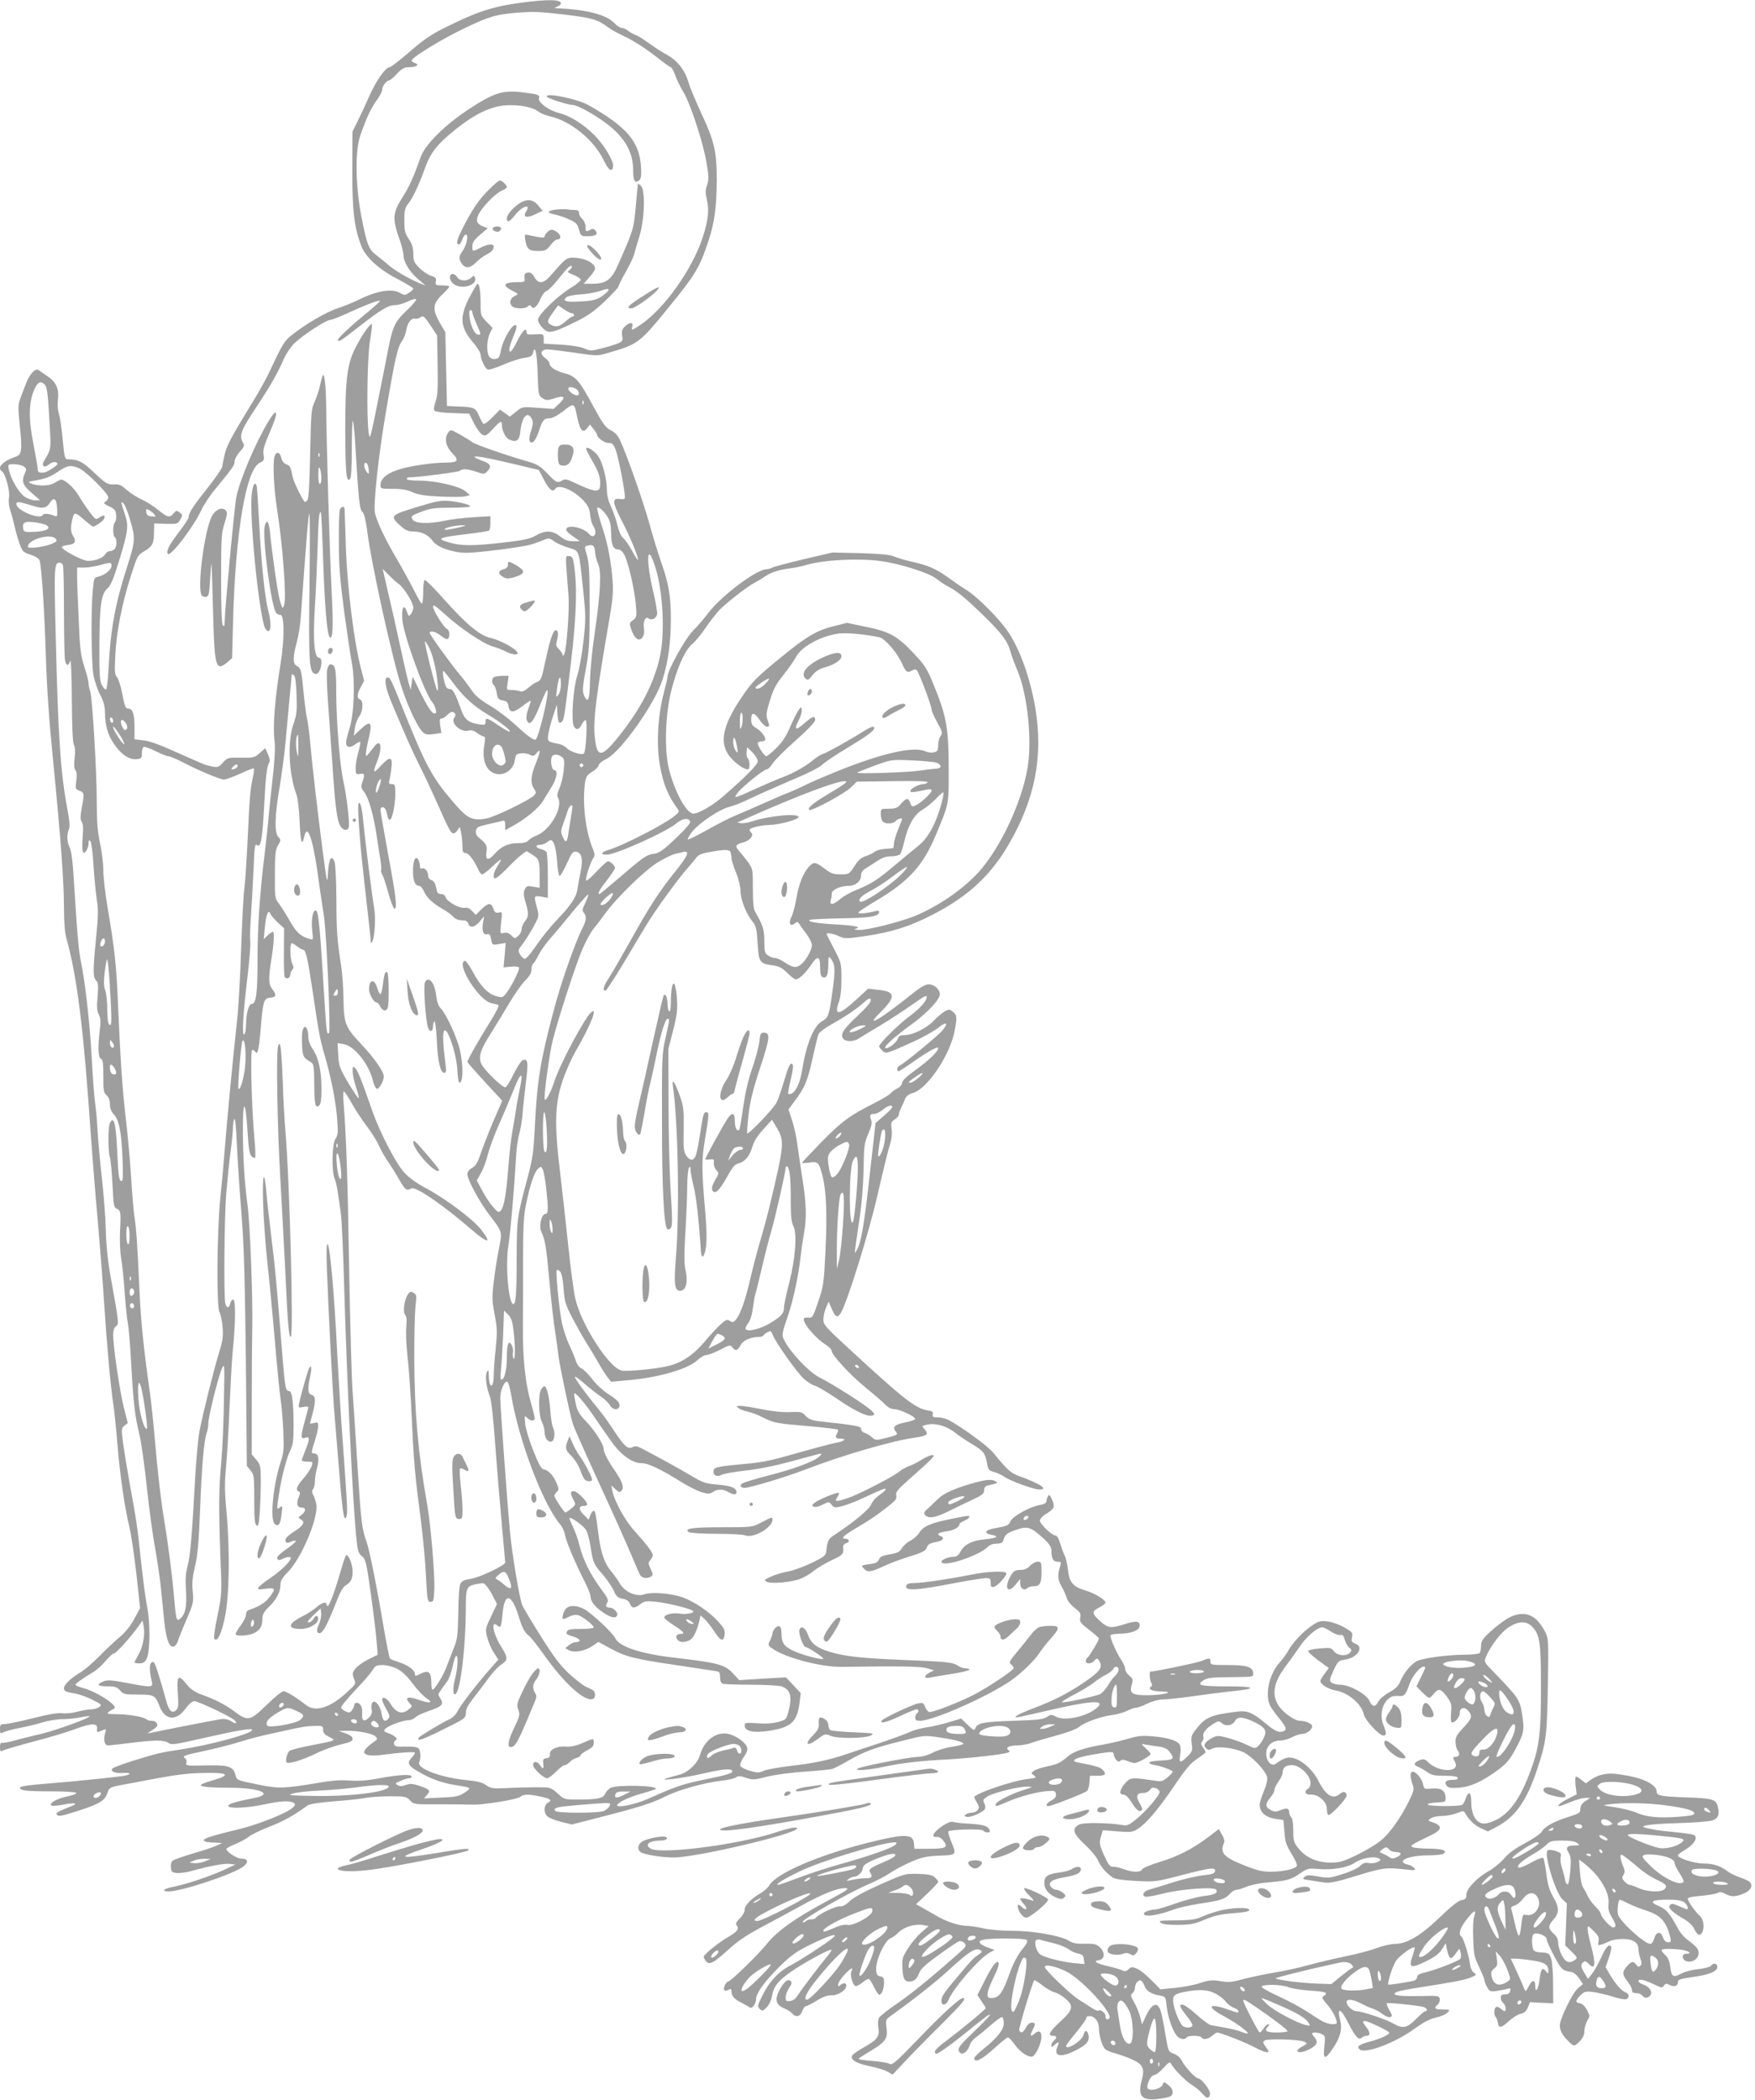 <?xml version="1.0" standalone="no"?>
<!DOCTYPE svg PUBLIC "-//W3C//DTD SVG 20010904//EN"
 "http://www.w3.org/TR/2001/REC-SVG-20010904/DTD/svg10.dtd">
<svg version="1.0" xmlns="http://www.w3.org/2000/svg"
 width="1070pt" height="1280pt" viewBox="0 0 1070 1280"
 preserveAspectRatio="xMidYMid meet">
<g transform="translate(0,1280) scale(0.1,-0.1)"
fill="#9e9e9e" stroke="none">
<path d="M3180 12784 c-179 -24 -275 -56 -474 -156 -79 -39 -129 -74 -210
-145 -59 -51 -113 -93 -121 -93 -24 0 -82 -82 -124 -177 -22 -50 -54 -119 -71
-153 l-31 -62 -1 -231 c-1 -246 11 -350 53 -462 27 -73 109 -148 227 -208 50
-27 92 -52 92 -56 0 -5 -12 -17 -27 -26 -24 -16 -28 -16 -54 -1 -50 30 -145
13 -260 -45 -31 -15 -86 -37 -122 -49 -69 -22 -204 -102 -281 -165 -43 -35
-55 -54 -130 -215 -19 -41 -59 -113 -87 -160 -184 -303 -180 -295 -205 -427
-2 -11 -42 -69 -89 -128 -86 -108 -115 -152 -115 -178 0 -8 -27 -49 -60 -92
-58 -75 -80 -119 -66 -132 17 -17 161 172 203 267 14 30 50 86 81 123 109 132
122 150 122 173 0 13 14 40 32 60 27 30 30 39 20 55 -26 42 -14 75 80 216 88
133 133 211 170 299 10 22 34 59 53 81 37 44 201 153 229 153 9 0 61 20 114
45 107 49 183 77 189 71 2 -2 -33 -34 -79 -72 -97 -79 -178 -155 -178 -166 0
-17 20 -5 120 74 144 112 187 138 228 138 19 0 54 10 78 22 24 12 47 18 51 14
4 -4 -22 -36 -59 -70 -77 -75 -85 -92 -127 -316 -17 -85 -45 -227 -63 -315
-31 -149 -33 -157 -40 -115 -14 92 -9 471 8 563 8 49 13 94 12 99 -5 15 -57
-56 -98 -137 -54 -102 -65 -193 -65 -505 1 -262 6 -323 28 -301 8 8 12 64 12
186 0 95 3 171 6 169 3 -2 9 -52 13 -111 23 -386 28 -428 45 -443 11 -10 20
-45 29 -111 25 -206 162 -823 217 -978 42 -121 94 -228 123 -254 16 -15 29
-17 67 -12 l46 7 -7 44 c-5 35 -3 44 8 44 8 0 23 9 33 20 10 11 24 20 31 20
19 0 27 -19 14 -35 -26 -31 38 -91 85 -79 19 5 35 1 55 -15 16 -11 34 -21 40
-21 8 0 9 -13 4 -42 -15 -83 0 -145 42 -173 56 -37 132 0 143 71 6 35 9 39 38
42 18 2 42 -2 54 -9 20 -10 25 -9 41 11 26 32 23 6 -7 -68 -29 -71 -32 -118
-9 -150 14 -21 14 -25 1 -40 -27 -29 -240 -132 -293 -142 -80 -14 -113 0 -181
78 -147 168 -181 230 -323 582 -76 190 -81 200 -97 200 -23 0 -14 -61 21 -145
92 -219 127 -298 173 -390 28 -55 75 -156 106 -225 75 -170 86 -190 102 -190
8 0 20 10 27 23 12 21 12 20 19 -18 5 -22 8 -59 8 -82 1 -35 4 -43 20 -43 18
0 50 -42 78 -102 6 -16 17 -28 23 -28 6 0 33 20 59 45 26 25 51 45 54 45 4 0
-5 -16 -18 -36 -30 -45 -35 -90 -7 -75 9 5 42 35 72 66 30 31 67 66 83 77 l27
20 34 -21 c43 -27 46 -36 46 -128 l0 -75 -40 7 c-35 6 -41 4 -51 -18 -8 -18
-7 -36 5 -77 21 -70 20 -87 -4 -117 -11 -14 -20 -36 -20 -48 0 -12 -9 -30 -20
-40 -20 -18 -21 -18 -43 3 -15 15 -30 19 -46 15 -23 -6 -23 -5 -16 62 8 67 7
68 -14 62 -18 -4 -25 0 -33 24 -13 38 -32 37 -74 -5 l-33 -33 -23 24 c-15 16
-29 22 -44 19 -28 -7 -110 38 -117 64 -3 12 -14 20 -26 20 -22 0 -25 4 -35 52
-3 15 -15 30 -26 33 -12 4 -20 15 -20 29 0 27 -24 51 -40 41 -6 -3 -10 3 -10
17 0 13 -5 30 -10 38 -17 27 -32 -5 -32 -69 0 -61 12 -91 38 -91 8 0 20 -15
28 -32 16 -39 55 -75 116 -110 25 -14 54 -35 64 -47 12 -13 31 -21 52 -21 24
0 34 -5 39 -20 9 -30 40 -24 70 13 l27 32 -7 -38 c-8 -51 1 -79 25 -72 14 4
19 -2 24 -30 7 -36 7 -37 48 -30 l41 7 -6 -75 -7 -74 44 4 c24 3 46 1 50 -5 7
-11 -45 -115 -78 -157 -22 -28 -25 -28 -62 -17 -51 15 -93 59 -141 147 -21 39
-43 69 -48 68 -59 -13 83 -241 160 -258 17 -4 36 -8 43 -11 8 -2 -11 -41 -55
-111 -72 -116 -132 -223 -133 -236 0 -4 48 -59 106 -122 l106 -115 -55 -127
c-30 -71 -64 -159 -77 -197 -17 -52 -29 -72 -51 -85 -19 -10 -29 -24 -29 -39
0 -34 71 -165 133 -247 82 -108 80 -100 58 -212 -11 -54 -25 -144 -31 -201
-11 -89 -10 -114 6 -197 16 -84 16 -109 6 -209 -7 -62 -12 -136 -12 -164 0
-51 -13 -75 -24 -46 -3 9 -6 32 -6 52 -1 31 -2 34 -11 19 -13 -22 -4 -96 17
-147 9 -22 22 -134 34 -305 11 -148 29 -367 40 -484 11 -118 20 -220 20 -226
0 -18 -160 -93 -212 -100 -35 -5 -51 -12 -60 -28 -8 -14 -13 -79 -14 -178 -3
-143 -5 -162 -29 -220 -14 -35 -33 -84 -42 -109 -17 -48 -73 -140 -85 -140 -5
0 -8 15 -8 33 0 76 -16 90 -70 62 -26 -14 -30 -14 -30 -1 0 24 -39 54 -94 72
-28 9 -54 19 -58 23 -4 3 -21 87 -38 186 -43 256 -88 480 -106 529 -27 73 -33
118 -54 453 -11 180 -25 387 -30 458 -6 72 -15 402 -21 735 -9 560 -18 824
-34 1024 -4 51 -3 76 3 72 6 -3 27 -37 48 -74 20 -37 61 -98 90 -137 29 -38
63 -92 75 -120 12 -27 36 -70 54 -95 17 -25 44 -67 60 -95 41 -74 54 -86 75
-73 13 9 27 5 66 -16 63 -35 184 -124 295 -220 115 -99 143 -103 72 -11 -49
62 -211 184 -331 249 -62 33 -109 67 -138 99 -53 59 -151 249 -197 383 -64
184 -85 236 -101 252 -15 15 -16 13 -16 -19 0 -20 9 -62 20 -94 11 -33 19 -63
17 -69 -2 -5 -29 35 -62 90 -54 92 -59 104 -63 172 l-4 73 38 -6 c64 -11 152
-120 177 -221 7 -26 17 -49 24 -51 13 -5 43 47 43 75 0 29 -57 111 -135 194
-101 107 -108 126 -111 278 -1 69 -7 159 -14 200 -25 165 -29 213 -29 407 -1
111 -6 214 -11 228 -18 48 -35 23 -40 -61 -5 -79 -5 -79 -33 131 -31 239 -64
523 -77 670 -5 55 -14 120 -20 145 -5 25 -14 95 -20 157 -12 127 -15 140 -41
154 -25 13 -24 52 0 143 11 39 22 109 25 156 35 491 46 624 52 629 4 3 4 -194
1 -439 -6 -468 -2 -531 35 -538 12 -2 21 6 28 23 15 38 12 75 -4 75 -30 0 -39
103 -26 315 6 94 13 251 16 350 5 178 10 232 20 222 3 -3 9 -132 14 -288 10
-290 24 -457 40 -473 19 -19 23 56 12 278 -13 260 -32 914 -33 1111 -1 135
-11 231 -22 205 -4 -8 -11 -37 -17 -65 -6 -27 -21 -70 -32 -95 -20 -41 -22
-68 -27 -317 -4 -196 -9 -276 -18 -284 -7 -7 -14 -11 -16 -8 -19 23 -66 121
-72 149 -12 62 -16 71 -40 80 -14 5 -26 20 -30 39 -8 36 -31 41 -41 9 -12 -40
-5 -195 15 -321 35 -220 59 -545 43 -587 -9 -24 -10 -22 -25 26 -13 44 -45
263 -62 427 -7 61 -20 74 -31 30 -16 -61 36 -468 67 -525 6 -10 18 -17 27 -16
26 5 28 -141 3 -294 -36 -223 -49 -391 -37 -478 5 -38 1 -114 -13 -235 -11
-99 -23 -214 -26 -255 -4 -41 -13 -127 -21 -190 -30 -242 -44 -453 -44 -651 0
-206 -8 -269 -36 -269 -17 0 -34 -61 -34 -127 0 -28 -5 -55 -11 -59 -15 -9 -8
120 21 361 11 99 19 193 16 208 -3 15 -1 85 4 155 5 70 12 198 16 285 5 132 8
156 20 146 24 -19 33 29 44 229 10 192 16 244 31 274 6 11 3 29 -8 52 l-16 35
-34 -30 c-32 -28 -39 -29 -115 -28 -78 1 -81 1 -109 -30 -29 -32 -33 -33 -104
-14 -11 3 -89 37 -174 75 -104 47 -172 72 -208 75 l-53 6 0 74 c0 78 -11 113
-35 113 -20 0 -24 10 -41 97 -8 42 -22 85 -31 95 -14 15 -15 35 -10 135 7 140
40 311 95 483 39 122 41 126 82 150 50 29 58 46 59 117 l1 52 72 -2 c69 -2 72
-1 87 26 15 26 15 29 -4 43 -18 14 -22 13 -37 -6 -23 -28 -37 -25 -93 21 -28
23 -73 52 -101 64 -28 13 -69 39 -91 58 -33 30 -46 36 -80 34 -38 -1 -47 4
-116 69 -71 69 -101 84 -161 84 -21 0 -23 7 -34 123 -6 67 -17 137 -23 156 -7
19 -9 54 -6 83 8 67 -10 109 -64 145 -23 15 -48 33 -56 38 -17 12 -56 -31 -73
-80 -7 -16 -21 -54 -32 -83 -19 -49 -19 -60 -8 -170 17 -163 14 -184 -29 -198
-49 -16 -91 -46 -91 -66 0 -9 4 -18 10 -20 20 -6 52 -119 45 -159 -4 -24 -1
-55 8 -81 8 -24 19 -65 25 -93 6 -27 19 -75 30 -105 18 -52 22 -56 67 -71 29
-9 52 -23 56 -35 12 -30 30 -302 39 -594 5 -173 20 -391 44 -630 47 -477 66
-735 66 -895 0 -86 5 -150 15 -185 66 -239 104 -545 150 -1215 9 -126 27 -354
41 -505 13 -151 31 -378 39 -505 16 -250 40 -515 55 -610 6 -33 17 -141 25
-240 17 -202 44 -390 74 -514 11 -46 30 -176 43 -289 l22 -205 -35 -65 c-22
-42 -53 -81 -89 -111 -30 -25 -86 -78 -125 -118 -38 -39 -90 -83 -115 -98 -60
-36 -100 -75 -100 -96 0 -19 10 -23 74 -34 22 -4 67 -20 100 -37 56 -28 59
-31 41 -44 -10 -8 -33 -14 -49 -14 -17 0 -56 -7 -86 -15 -30 -8 -71 -12 -90
-9 -23 4 -84 -6 -179 -30 -79 -20 -157 -36 -173 -36 -25 0 -28 -4 -28 -30 0
-28 2 -30 20 -20 12 6 55 18 97 26 42 8 106 23 141 34 35 11 90 20 123 20 32
0 81 5 109 11 28 6 53 9 56 7 8 -9 -204 -86 -296 -108 -52 -12 -126 -30 -164
-41 -38 -10 -73 -16 -78 -13 -4 3 -8 -9 -8 -26 0 -27 2 -29 19 -21 10 6 94 30
187 55 93 24 207 58 253 76 100 37 138 37 133 1 -3 -18 0 -22 12 -17 9 3 23 9
31 12 11 5 13 0 5 -25 -11 -38 -2 -71 19 -71 9 0 70 7 136 15 150 19 205 19
232 0 19 -13 39 -10 214 30 222 50 306 64 295 47 -15 -25 -263 -91 -436 -117
-121 -18 -144 -24 -297 -71 -62 -20 -116 -40 -119 -46 -11 -17 18 -29 64 -26
45 3 57 -6 20 -15 -33 -8 -296 -35 -482 -50 -99 -7 -161 -16 -163 -23 -6 -19
34 -24 189 -24 81 0 149 -4 153 -9 3 -6 -22 -15 -55 -22 -61 -12 -112 -41 -97
-55 4 -4 37 -2 73 5 70 14 95 9 48 -10 -77 -30 -95 -40 -89 -49 10 -16 28 -12
143 25 121 40 152 59 167 106 11 31 16 34 76 46 35 6 136 26 224 42 111 21
197 32 282 33 160 4 177 -12 50 -48 -32 -9 -60 -20 -62 -25 -7 -11 56 -17 185
-17 173 -1 261 -38 143 -62 -114 -22 -156 -35 -161 -47 -6 -20 108 -16 217 7
103 22 158 25 181 10 13 -8 12 -12 -6 -30 -29 -30 -214 -104 -325 -130 -162
-39 -212 -55 -216 -67 -3 -8 14 -13 54 -15 l58 -3 -35 -16 c-19 -9 -84 -31
-145 -48 -60 -18 -116 -38 -123 -44 -7 -6 -12 -24 -10 -41 3 -28 7 -31 38 -34
19 -1 60 4 90 13 106 30 194 46 229 43 l36 -4 -65 -31 c-82 -38 -229 -88 -309
-104 -64 -12 -82 -29 -32 -29 80 0 407 110 458 154 31 27 24 46 -17 46 -26 0
-90 42 -90 59 0 4 25 18 56 30 30 13 68 33 82 45 15 13 72 40 126 61 86 34
146 67 231 129 13 9 71 18 170 26 83 6 168 16 190 21 22 4 85 9 141 9 94 0
102 -2 124 -25 23 -25 25 -25 184 -24 89 0 177 -1 196 -2 57 -3 274 31 291 47
19 17 50 18 121 3 64 -13 77 -23 49 -38 -26 -15 -28 -62 -3 -84 10 -9 48 -24
83 -33 l65 -16 160 41 c251 64 327 88 411 130 81 41 241 85 350 97 35 4 70 12
80 19 13 10 25 10 60 -2 41 -14 51 -14 128 6 47 12 150 26 232 31 81 6 157 13
168 17 11 3 54 25 95 49 100 57 155 78 323 120 140 36 142 36 227 24 92 -13
147 -27 154 -39 3 -4 -28 -13 -68 -19 -41 -6 -95 -23 -121 -37 -29 -15 -64
-25 -90 -25 -46 0 -342 -57 -365 -71 -27 -16 62 -10 155 10 105 23 233 38 400
46 125 7 331 30 360 41 12 5 13 9 5 14 -24 15 2 30 50 30 27 0 67 7 87 15 21
8 89 28 152 45 71 19 125 40 142 54 33 28 132 63 204 72 28 4 67 15 87 25 21
11 45 19 55 19 10 0 41 11 68 25 29 14 68 25 92 25 24 0 105 9 180 19 76 11
185 25 243 31 160 16 149 30 -25 30 -166 0 -194 7 -149 36 23 16 50 19 154 20
160 2 150 1 150 23 0 39 -37 51 -152 51 -101 0 -108 1 -108 20 0 24 -7 25 -53
5 -27 -11 -286 -65 -313 -65 -8 0 -4 -55 6 -70 6 -9 5 -17 -2 -21 -23 -15 6
-29 60 -30 92 -1 25 -21 -75 -23 -100 -1 -119 10 -103 64 9 32 8 37 -15 55
-14 12 -25 30 -25 41 0 12 -12 39 -27 60 -25 37 -63 123 -63 144 0 6 24 10 53
11 71 0 121 19 125 45 5 32 -20 36 -89 14 -83 -27 -102 -25 -144 11 -60 53
-62 65 -15 89 22 11 40 25 40 30 0 18 -66 58 -121 74 -77 23 -100 50 -108 128
-4 35 -13 73 -20 86 -7 13 -19 46 -27 73 -9 30 -21 49 -29 49 -22 0 -95 70
-95 90 0 10 15 28 34 39 55 34 59 44 41 87 -13 31 -18 36 -25 24 -5 -8 -10
-22 -10 -31 0 -11 -12 -18 -38 -23 -60 -9 -165 -67 -180 -98 -13 -28 -19 -30
-101 -45 -56 -10 -64 -30 -17 -39 52 -9 36 -20 -42 -28 -78 -8 -124 -31 -147
-76 -11 -21 -23 -30 -40 -30 -32 0 -75 -17 -75 -30 0 -39 229 35 283 91 11 12
32 19 53 19 24 0 36 5 40 18 11 35 20 44 59 59 90 34 105 30 192 -50 29 -27
43 -48 43 -66 0 -51 11 -71 37 -71 22 0 24 -3 18 -23 -19 -58 -17 -87 8 -129
13 -24 27 -55 31 -70 3 -14 24 -41 47 -59 35 -27 40 -36 35 -60 -5 -25 1 -33
54 -74 33 -26 60 -49 60 -53 0 -12 -59 -110 -70 -117 -5 -3 -10 -13 -10 -21 0
-19 34 -18 50 1 17 21 23 19 37 -10 15 -34 -7 -60 -110 -129 -99 -65 -170
-101 -300 -151 -100 -38 -137 -63 -76 -50 19 4 93 20 164 37 258 60 352 67
309 23 -56 -56 -197 -89 -253 -61 -31 16 -34 16 -59 -1 -22 -14 -57 -18 -207
-23 -181 -6 -216 -13 -229 -46 -6 -15 -13 -11 -46 21 l-40 39 -77 -23 c-43
-13 -104 -27 -136 -31 -32 -5 -77 -17 -100 -28 -23 -11 -105 -41 -182 -67 -77
-25 -171 -57 -210 -70 -104 -35 -196 -54 -336 -70 -69 -8 -141 -21 -161 -29
-32 -14 -42 -14 -88 0 -28 8 -54 22 -57 30 -3 8 7 32 22 54 18 26 25 45 20 59
-9 28 -62 67 -109 80 -74 20 -153 -36 -178 -127 -14 -51 -74 -108 -128 -121
-25 -6 -58 -16 -75 -21 -63 -20 97 0 214 27 134 31 186 35 186 14 0 -11 -42
-23 -155 -46 -151 -31 -185 -43 -358 -120 -83 -37 -203 -60 -188 -36 12 19 79
49 156 70 40 11 75 23 78 25 21 22 -238 28 -276 7 -13 -7 -27 -23 -32 -35 -10
-28 -48 -36 -167 -36 -82 0 -84 1 -124 38 -42 37 -43 37 -128 37 -47 0 -129
-2 -181 -5 -86 -4 -98 -2 -125 17 -22 17 -54 25 -125 32 -156 16 -301 71 -284
109 11 25 9 71 -5 85 -7 7 -37 11 -77 10 -52 -2 -66 0 -71 13 -3 9 0 20 8 25
12 8 10 12 -6 25 -11 8 -30 17 -43 21 -13 3 -21 10 -19 17 6 19 103 58 148 60
14 0 33 8 42 18 9 9 46 26 81 38 81 27 94 41 71 76 -15 23 -15 27 0 47 8 12
26 36 39 54 13 17 28 59 35 92 7 33 16 63 21 66 15 10 12 -69 -6 -140 -16 -63
-13 -108 6 -89 29 31 59 285 60 514 0 128 4 138 52 151 22 5 47 9 56 7 9 -2
32 -31 50 -64 l32 -62 -36 -76 c-35 -73 -36 -78 -24 -125 6 -27 24 -70 40 -94
l28 -44 -65 -74 c-79 -92 -165 -204 -186 -245 -8 -16 -28 -36 -44 -43 -43 -19
-183 -103 -189 -113 -16 -26 19 -15 145 48 137 67 140 70 141 102 0 23 13 48
43 86 23 29 64 83 91 120 26 37 63 77 82 89 41 27 42 40 5 100 -55 85 -72 175
-27 137 20 -16 22 -8 31 82 12 120 54 112 95 -18 24 -79 37 -104 65 -126 12
-9 53 -61 91 -115 123 -174 249 -288 298 -270 21 8 18 47 -4 57 -8 4 -27 13
-42 20 -15 7 -58 41 -97 76 -54 50 -92 100 -171 225 -56 89 -108 176 -116 194
-17 42 -60 298 -74 440 -16 166 -60 772 -60 822 0 48 25 106 43 100 6 -2 17
-39 24 -83 46 -275 192 -660 297 -785 14 -16 28 -46 31 -67 7 -39 63 -173 120
-284 19 -37 35 -77 35 -88 0 -31 27 -66 78 -100 49 -33 77 -38 85 -16 6 16
-23 46 -45 46 -23 0 -28 10 -16 30 10 15 3 30 -39 86 -65 89 -108 175 -129
260 -9 38 -28 91 -41 117 -13 27 -23 51 -21 53 9 9 90 -50 103 -76 8 -15 20
-61 26 -101 15 -95 18 -104 75 -169 26 -30 56 -74 66 -97 15 -35 25 -43 54
-49 25 -4 38 -14 44 -30 12 -30 29 -30 64 -3 24 19 35 21 94 15 75 -8 219 -44
228 -57 8 -13 -43 -22 -86 -15 -41 6 -90 -7 -90 -24 0 -6 24 -26 54 -45 63
-40 76 -55 47 -55 -26 0 -36 -17 -21 -35 15 -18 40 -19 74 -4 23 11 45 56 61
123 l6 29 26 -24 c14 -13 41 -48 60 -77 38 -58 56 -62 61 -14 3 25 -5 40 -40
78 -55 60 -145 121 -217 147 -69 24 -186 34 -233 18 -50 -16 -117 13 -149 66
-12 21 -37 55 -54 76 -39 45 -63 115 -76 222 -18 138 -20 145 -30 145 -5 0
-14 -12 -20 -27 l-10 -27 -31 31 c-32 32 -31 53 3 53 10 0 19 4 19 10 0 18
-62 80 -81 80 -23 0 -24 -12 -3 -52 16 -30 15 -31 -13 -54 -15 -13 -31 -23
-36 -24 -8 0 -67 89 -67 103 0 4 7 15 15 23 13 13 13 19 -1 52 -19 46 -50 80
-77 84 -16 2 -31 27 -65 113 -24 60 -47 135 -50 165 -5 52 -4 54 12 37 21 -21
46 -22 46 -2 0 8 -11 52 -24 97 -34 118 -49 268 -48 458 1 91 1 277 1 413 0
193 4 266 17 330 24 119 51 201 73 221 19 17 20 17 30 -3 6 -11 15 -62 21
-113 14 -131 13 -158 -5 -158 -23 0 -41 -74 -25 -108 24 -52 30 -86 50 -306
11 -122 27 -259 35 -306 7 -47 16 -112 20 -145 7 -59 64 -332 86 -410 6 -22
79 -186 161 -365 83 -179 170 -374 195 -434 25 -60 50 -117 56 -128 13 -19 43
-23 67 -8 12 8 12 14 -3 46 -16 33 -16 38 -2 54 8 9 15 23 15 30 0 16 -37 65
-113 149 -57 63 -122 182 -134 246 l-6 30 25 -23 c22 -20 27 -21 38 -8 16 20
3 57 -42 122 -42 60 -68 111 -68 134 0 27 -59 117 -111 170 -36 37 -49 59 -58
99 -6 29 -11 57 -11 63 0 23 63 -50 132 -152 39 -58 89 -128 110 -157 52 -68
121 -114 168 -112 38 1 114 -34 242 -114 43 -27 99 -55 125 -63 41 -12 49 -12
69 1 29 19 61 19 94 0 32 -18 50 -19 50 -1 0 26 -32 39 -114 46 -76 6 -89 11
-167 57 -72 43 -198 112 -303 167 -21 10 -35 12 -48 5 -29 -16 -52 4 -114 99
-31 48 -76 110 -99 137 -67 80 -146 188 -140 193 2 3 30 -17 60 -44 31 -27 75
-61 98 -77 23 -15 47 -39 55 -52 14 -28 49 -34 58 -10 8 20 -10 41 -72 80 -29
19 -71 58 -93 88 -23 29 -52 59 -65 65 -15 6 -29 26 -36 49 -7 21 -25 65 -41
98 -15 33 -35 92 -43 130 -17 84 -40 315 -31 323 3 3 12 -1 20 -9 9 -9 17 -47
21 -104 6 -81 12 -99 54 -180 26 -49 65 -119 88 -155 23 -36 55 -90 72 -120
16 -30 41 -68 53 -84 l23 -29 120 11 c180 17 354 69 409 123 17 16 40 29 52
29 11 0 48 14 83 32 58 30 63 31 75 15 18 -25 32 -21 50 13 15 29 61 50 112
50 12 0 25 4 28 10 3 5 15 15 26 20 16 9 21 7 29 -15 17 -46 149 -232 190
-269 22 -20 52 -39 66 -42 15 -4 69 -35 121 -70 112 -77 184 -114 218 -114 54
0 22 31 -135 131 -63 40 -142 87 -175 103 -62 32 -169 144 -210 219 -21 40
-21 39 24 172 28 85 59 228 71 337 6 51 16 120 22 153 17 91 14 177 -9 325
-12 74 -26 171 -32 215 -5 44 -20 110 -32 146 l-22 66 40 54 c60 80 77 121
107 258 15 68 31 133 36 146 6 15 44 42 106 76 53 30 122 76 153 103 47 42 57
46 60 31 2 -13 -22 -42 -77 -94 -84 -79 -106 -109 -96 -135 10 -26 61 -30 97
-8 17 11 79 48 137 83 58 35 142 90 187 122 85 59 93 64 93 47 0 -22 -47 -73
-105 -115 -61 -44 -185 -166 -185 -183 0 -5 9 -17 20 -27 22 -20 22 -20 184
53 60 27 130 66 155 86 50 41 66 33 29 -13 -23 -30 -241 -209 -265 -218 -14
-6 -18 -33 -5 -33 5 0 44 25 88 56 91 64 154 99 154 85 0 -20 -55 -73 -136
-132 -55 -39 -84 -67 -84 -79 0 -11 -12 -26 -28 -34 -16 -8 -35 -22 -42 -31
-8 -9 -55 -37 -104 -62 -146 -73 -194 -109 -319 -236 -64 -66 -117 -122 -117
-125 0 -3 20 -2 44 1 54 8 59 2 81 -83 23 -89 29 -241 17 -471 -9 -182 -12
-202 -44 -295 -32 -95 -35 -99 -61 -96 -17 2 -27 -2 -27 -10 0 -31 74 -117
133 -154 20 -13 37 -30 37 -37 0 -26 111 -147 207 -225 54 -44 109 -91 122
-106 16 -16 35 -26 53 -26 32 0 128 -45 128 -60 0 -5 -27 -14 -61 -21 -63 -12
-80 -28 -59 -54 17 -20 15 -22 -59 -41 -61 -15 -64 -15 -84 4 -12 11 -32 23
-44 27 -13 3 -23 14 -23 24 0 17 -27 22 -254 47 -46 5 -65 13 -84 33 -22 24
-29 26 -97 23 -45 -2 -112 5 -173 18 -55 11 -113 20 -129 20 -26 -1 -27 -2
-10 -14 10 -8 35 -17 55 -21 20 -4 62 -19 92 -35 70 -35 81 -37 284 -54 92 -8
171 -18 174 -21 4 -3 1 -14 -5 -24 -14 -23 -8 -31 24 -31 38 0 17 -18 -30 -25
-23 -4 -125 -31 -227 -60 -197 -56 -216 -59 -381 -74 -123 -12 -139 -17 -139
-42 0 -25 23 -34 50 -19 11 6 78 18 148 26 76 8 183 30 267 53 77 21 154 42
170 46 30 6 30 6 10 -14 -29 -29 -155 -76 -311 -116 -75 -19 -144 -40 -155
-46 -23 -12 -16 -29 11 -29 31 0 254 67 368 111 223 86 523 174 662 194 86 12
96 21 64 56 -15 17 -13 18 22 25 52 10 118 -10 168 -50 22 -18 69 -50 104 -70
68 -41 80 -56 90 -118 7 -37 11 -43 42 -51 19 -5 47 -18 63 -29 35 -25 180
-78 213 -78 60 0 5 36 -128 84 -46 17 -68 37 -151 139 -33 41 -183 151 -270
199 -18 10 -48 18 -69 18 -30 0 -35 3 -31 19 4 15 -3 19 -34 24 -72 12 -146
70 -483 381 -137 126 -150 141 -150 172 0 19 7 51 16 72 l16 37 18 -41 c23
-54 35 -60 55 -30 37 56 174 495 225 721 29 127 61 259 72 295 14 43 18 78 14
107 -5 38 -3 45 19 59 14 9 25 22 25 29 0 8 6 26 14 42 8 15 19 40 24 54 7 17
22 29 50 37 87 26 224 231 252 377 16 81 15 97 -10 117 -19 16 -25 16 -48 4
-15 -8 -45 -33 -67 -56 -45 -48 -129 -90 -180 -90 -25 0 -35 -5 -40 -20 -8
-24 -52 -60 -73 -60 -25 0 42 63 148 140 102 73 180 156 180 189 0 30 -35 61
-69 61 -20 0 -54 -21 -122 -76 -176 -141 -273 -195 -172 -96 97 97 94 127 -13
138 l-61 7 -72 -66 c-104 -96 -137 -102 -108 -19 12 32 17 78 17 144 0 96 -1
99 -45 184 -25 47 -45 87 -45 90 0 10 42 3 75 -13 34 -16 43 -16 155 0 165 24
276 59 412 129 218 112 353 236 464 424 164 278 216 543 166 839 -35 205 -108
395 -191 498 -67 84 -176 189 -231 222 -25 15 -74 49 -110 75 -74 53 -119 73
-221 96 -40 9 -88 23 -108 32 -26 11 -83 16 -206 20 l-170 4 -175 -41 c-96
-23 -183 -46 -192 -51 -10 -6 -25 -10 -34 -10 -61 0 -275 -161 -355 -266 -24
-32 -66 -81 -94 -109 -49 -50 -155 -242 -155 -279 0 -9 -9 -48 -20 -88 -40
-149 -50 -325 -26 -458 20 -110 49 -181 108 -262 10 -14 8 -20 -13 -37 -61
-53 -316 -184 -409 -212 -47 -14 -52 -29 -10 -29 53 0 361 138 423 190 38 32
76 37 85 11 3 -8 -29 -45 -74 -88 -95 -91 -115 -105 -156 -109 -36 -5 -63 -24
-210 -151 -60 -51 -110 -93 -113 -93 -14 0 -1 25 45 84 28 36 50 70 50 75 0
13 -29 41 -43 41 -6 0 -37 -28 -69 -62 -31 -34 -60 -59 -64 -56 -7 8 22 104
42 135 12 18 11 27 -1 57 -45 108 -65 277 -49 400 6 41 12 51 45 72 22 13 39
31 39 39 0 8 21 26 48 39 89 45 298 341 342 485 34 108 50 227 50 365 0 146
-13 219 -60 352 -17 49 -49 152 -70 229 -37 134 -138 423 -180 512 -13 29 -31
48 -56 60 -31 15 -47 37 -105 143 -87 162 -109 187 -178 205 -54 14 -91 38
-91 61 0 7 -12 21 -27 32 -33 24 -26 52 14 52 15 0 90 -9 166 -20 131 -20 141
-20 195 -4 194 56 199 60 377 278 165 202 190 244 244 406 38 117 50 207 51
375 0 170 -15 235 -93 402 -35 76 -72 163 -80 193 -21 72 -68 132 -131 166
-28 15 -77 47 -109 70 -32 24 -68 46 -80 50 -12 4 -33 15 -46 25 -13 11 -31
19 -40 19 -10 0 -30 13 -46 30 -49 51 -170 82 -350 90 -18 1 -18 2 3 10 12 5
22 14 22 19 0 25 -79 26 -240 5z m262 -73 c168 -20 201 -29 266 -78 18 -14 68
-41 110 -60 42 -20 119 -69 170 -109 52 -41 97 -74 102 -74 5 0 16 -21 26 -47
9 -27 32 -73 50 -103 44 -73 120 -306 141 -429 15 -84 15 -104 4 -139 -11 -32
-11 -50 -1 -91 15 -62 7 -129 -26 -229 -64 -195 -232 -431 -376 -530 -54 -37
-62 -39 -53 -12 9 27 -18 27 -46 -1 -16 -16 -20 -29 -16 -55 5 -31 3 -35 -27
-48 -18 -7 -62 -21 -99 -30 -62 -16 -69 -16 -104 0 -23 10 -79 19 -143 23
l-105 6 0 30 c-1 30 -1 30 -53 27 -43 -3 -52 -1 -52 13 0 34 -26 8 -59 -59
-21 -43 -37 -64 -42 -59 -10 10 -2 36 32 120 7 18 10 35 6 39 -19 20 -83 -87
-95 -160 -6 -33 -12 -42 -32 -44 -14 -3 -29 3 -37 14 -18 25 -16 99 3 141 l17
34 -37 38 c-35 36 -36 39 -36 111 0 76 -7 120 -19 120 -3 0 -25 -37 -49 -83
-63 -123 -57 -184 27 -280 22 -27 41 -57 41 -69 0 -27 28 -85 44 -91 7 -3 48
10 92 29 43 19 101 38 129 42 41 6 50 11 55 32 12 53 25 -6 28 -133 4 -123 5
-128 29 -144 22 -15 29 -15 74 -1 61 20 71 8 27 -34 l-33 -31 -96 7 c-95 7
-95 7 -133 -24 l-38 -30 -30 22 -30 21 -45 -46 c-25 -26 -49 -44 -55 -41 -5 3
-18 26 -28 50 -21 49 -30 53 -130 56 l-65 3 -5 225 -5 225 -33 56 c-47 82 -44
118 13 172 25 24 45 47 45 50 0 4 -20 7 -44 7 -40 0 -43 2 -39 24 4 20 -1 26
-30 35 -19 7 -51 28 -71 48 -31 32 -36 42 -36 85 0 36 -7 59 -27 90 -24 36
-28 52 -28 114 0 60 4 77 23 101 29 36 67 118 103 218 34 95 74 146 190 239
116 92 212 138 304 144 82 5 163 -11 199 -39 13 -10 45 -23 72 -29 123 -28
267 -145 324 -266 30 -62 51 -77 58 -40 6 31 -52 129 -113 191 -69 69 -148
119 -220 137 -62 16 -127 65 -119 90 6 19 -2 22 -91 34 -129 17 -183 0 -343
-106 -142 -94 -261 -213 -287 -287 -41 -116 -70 -182 -107 -239 -65 -103 -68
-134 -21 -266 12 -37 23 -79 23 -93 0 -41 35 -99 87 -145 l48 -41 -40 16 c-61
25 -146 74 -186 109 -20 17 -53 44 -74 60 -48 37 -58 64 -92 237 -36 190 -39
400 -6 494 37 106 66 169 100 214 18 24 33 53 33 64 0 22 27 57 43 57 6 0 27
18 47 40 29 31 44 40 71 40 45 0 70 15 40 25 -11 3 -21 11 -21 16 0 19 187
133 329 200 142 69 190 82 321 92 95 7 120 6 282 -12z m-562 -1815 c0 -7 11
-39 25 -70 29 -66 29 -66 10 -66 -20 0 -44 49 -52 105 -4 31 -2 45 6 45 6 0
11 -6 11 -14z m-212 -319 c3 -143 0 -187 -12 -224 -11 -33 -13 -50 -6 -57 6
-6 56 -13 111 -14 l100 -4 29 -59 c17 -32 39 -63 51 -69 18 -10 26 -6 63 34
46 50 56 55 56 27 0 -38 23 -83 48 -92 44 -17 59 -4 65 55 9 85 42 122 68 75
11 -21 10 -37 -9 -95 -5 -17 -6 -37 -2 -45 14 -21 37 6 56 64 21 66 30 77 64
77 17 0 49 17 86 45 65 51 65 52 84 -42 16 -77 34 -97 59 -64 l18 23 21 -27
c12 -15 22 -31 22 -34 0 -19 44 -51 69 -51 24 0 31 -6 46 -46 15 -40 55 -244
55 -285 0 -12 -7 -14 -30 -11 -49 7 -47 -19 9 -129 52 -99 101 -218 101 -242
0 -6 -16 17 -35 53 -20 36 -44 72 -56 80 -12 10 -25 40 -34 75 -7 33 -25 85
-39 115 -17 36 -26 72 -26 105 0 62 -24 158 -50 200 -20 32 -65 63 -76 53 -3
-4 13 -37 35 -74 42 -70 55 -111 49 -160 -4 -38 -37 -33 -157 24 -43 21 -57
23 -72 14 -30 -19 -38 -15 -92 42 -46 47 -62 57 -127 75 -129 37 -314 102
-330 115 -8 7 -42 28 -74 46 -56 32 -60 32 -72 15 -27 -36 -17 -86 23 -127 44
-45 36 -58 -37 -58 -77 0 -212 -19 -281 -40 -75 -22 -119 -57 -119 -95 0 -25
1 -25 76 -25 55 0 87 -6 120 -21 35 -15 75 -22 168 -26 68 -3 136 -3 152 1
l29 8 -27 23 c-36 31 -184 65 -282 65 -44 0 -76 4 -76 10 0 6 6 10 14 10 54 0
302 32 310 40 14 14 46 12 100 -6 46 -16 49 -16 68 4 27 27 18 47 -29 62 -21
7 -42 17 -48 22 -15 14 68 0 239 -41 l151 -36 33 -63 c31 -58 53 -75 67 -52
19 31 108 -5 169 -68 31 -32 39 -50 44 -89 2 -26 11 -57 18 -68 31 -44 6 -88
-27 -48 -30 35 -120 56 -135 31 -7 -11 6 -25 57 -60 l24 -17 -41 0 c-31 -1
-50 6 -79 29 -47 37 -91 39 -149 5 -35 -20 -71 -28 -192 -42 -189 -22 -264
-22 -339 1 -76 23 -64 29 109 50 70 8 131 18 137 21 5 4 9 25 9 47 l0 41 -102
-6 c-57 -3 -137 -13 -180 -22 -94 -20 -177 -17 -192 7 -13 22 -11 24 60 51 48
18 80 22 171 22 61 0 114 3 118 7 9 9 -56 27 -125 34 -47 5 -77 0 -198 -37
-161 -49 -167 -54 -102 -113 32 -29 48 -36 81 -36 49 0 91 -21 118 -59 27 -38
123 -71 205 -71 71 0 344 35 396 51 19 6 51 17 71 26 35 14 39 14 66 -6 16
-12 56 -30 89 -40 69 -22 62 -1 90 -262 16 -156 16 -174 1 -310 -9 -79 -26
-173 -38 -209 -25 -78 -38 -274 -20 -308 14 -26 34 -20 49 14 7 13 16 24 22
24 13 0 3 -189 -10 -203 -11 -13 -84 10 -104 32 -10 11 -32 23 -50 26 -69 14
-69 14 -63 59 3 22 16 73 29 111 l23 70 3 -45 c4 -63 9 -75 26 -61 15 13 16
19 57 361 36 302 40 496 13 628 -3 14 -12 22 -25 22 -24 0 -23 21 -3 -241 7
-84 -12 -333 -26 -358 -6 -10 -10 -11 -10 -3 0 6 -10 22 -22 34 -19 19 -20 26
-11 59 6 22 6 43 1 51 -15 23 -35 -18 -58 -116 -11 -50 -25 -112 -31 -138 -8
-34 -17 -49 -32 -54 -12 -4 -37 -20 -55 -36 -26 -22 -39 -27 -55 -21 -12 4
-35 7 -50 7 -28 -1 -29 -1 -22 42 l6 44 -35 0 c-19 0 -41 -3 -50 -6 -19 -7
-21 -35 -5 -51 7 -7 15 -29 18 -50 5 -32 11 -39 36 -43 24 -4 31 -11 35 -35 7
-42 30 -42 85 0 26 20 48 35 50 33 2 -2 -4 -21 -12 -43 -17 -47 -18 -74 -3
-89 16 -16 39 19 79 121 19 48 36 82 39 75 9 -29 -57 -302 -74 -302 -16 0 -57
31 -120 90 -39 36 -108 89 -153 116 -60 35 -92 62 -114 94 -17 25 -49 68 -72
95 -57 68 -185 246 -185 256 0 18 39 8 69 -17 17 -14 35 -23 41 -19 15 10 12
55 -5 61 -19 8 -85 113 -85 137 0 14 19 1 73 -48 87 -81 236 -181 291 -196 23
-6 58 -20 78 -30 44 -22 80 -25 72 -6 -8 22 -106 76 -160 87 -68 15 -147 80
-288 238 -60 67 -112 119 -117 116 -5 -3 -9 -36 -9 -75 0 -38 -4 -69 -8 -69
-4 0 -25 35 -46 78 -21 42 -71 133 -111 202 -71 121 -115 216 -129 272 -11 49
22 360 69 629 54 318 69 383 96 420 11 16 23 46 26 66 7 45 31 76 53 70 9 -2
25 2 34 9 16 12 23 6 60 -49 l41 -62 3 -178z m-2395 -122 c15 -15 20 -59 32
-285 6 -106 4 -114 -35 -177 -21 -33 -1 -50 29 -24 20 18 51 19 51 2 0 -9 -62
-49 -80 -51 -30 -4 -40 0 -40 20 0 11 -12 79 -26 152 -31 155 -29 254 4 331
22 49 40 58 65 32z m3238 -25 c20 -11 26 -40 8 -40 -18 0 -46 19 -53 35 -6 18
16 20 45 5z m46 -92 c-3 -8 -6 -5 -6 6 -1 11 2 17 5 13 3 -3 4 -12 1 -19z
m-1610 -320 c-3 -8 -6 -5 -6 6 -1 11 2 17 5 13 3 -3 4 -12 1 -19z m301 -79 c2
-32 1 -33 -13 -15 -18 24 -20 59 -2 54 6 -3 13 -20 15 -39z m-2103 17 c17 -12
18 -17 7 -40 -22 -50 -15 -72 40 -120 l53 -46 -31 0 c-17 0 -46 10 -65 23 -35
24 -84 108 -95 165 -6 32 -6 32 33 32 21 0 48 -6 58 -14z m336 -10 c41 -17
179 -154 179 -178 0 -9 -8 -21 -17 -26 -14 -9 -11 -13 23 -29 33 -15 40 -24
42 -52 2 -18 -1 -38 -7 -44 -14 -14 -14 -84 -1 -92 14 -9 13 -58 -2 -73 -7 -7
-20 -12 -30 -12 -9 0 -22 -9 -27 -19 -12 -22 -61 -41 -105 -40 -34 0 -162 69
-159 84 2 6 19 11 38 13 43 4 52 21 30 56 -16 25 -16 60 1 119 8 25 17 22 69
-23 25 -22 49 -40 52 -40 13 0 63 35 68 48 8 23 -1 25 -28 8 -23 -16 -25 -15
-63 36 -22 29 -51 74 -66 99 -30 51 -92 104 -111 94 -7 -3 -23 -12 -37 -20
-30 -18 -98 -19 -137 -4 -27 11 -25 12 38 23 49 9 81 22 120 49 58 40 79 44
130 23z m1478 -58 c1 -21 -3 -38 -9 -38 -6 0 -10 25 -9 58 0 41 3 51 9 37 5
-11 9 -37 9 -57z m-1611 -188 c3 -47 1 -52 -15 -45 -37 15 -65 17 -73 5 -18
-30 -160 29 -160 67 0 17 13 16 89 -7 72 -23 92 -20 116 16 24 37 40 24 43
-36z m447 -75 c31 -106 30 -126 -20 -280 -72 -222 -102 -386 -113 -617 -4 -79
-11 -133 -17 -132 -5 1 -17 14 -25 30 -12 23 -15 71 -14 244 1 241 11 309 49
343 19 16 37 58 69 162 58 190 62 219 36 294 -24 72 -25 80 -6 61 8 -8 27 -55
41 -105z m2907 28 c18 -29 23 -53 24 -105 0 -70 13 -98 45 -98 11 0 25 -13 35
-31 25 -49 61 -206 70 -298 7 -81 6 -84 -17 -102 -23 -17 -23 -19 -9 -60 8
-23 23 -47 33 -53 27 -16 50 18 43 63 -7 42 10 77 28 61 18 -14 45 -2 52 24 2
11 -6 67 -20 124 -52 215 -42 336 13 152 43 -144 55 -384 26 -525 -34 -164
-118 -328 -260 -503 -102 -126 -128 -122 -140 19 -8 94 11 244 85 674 26 147
30 195 25 263 -9 115 -29 224 -58 312 -14 41 -28 90 -32 108 -7 32 -6 33 13
23 11 -6 31 -28 44 -48z m-2762 12 c12 -15 11 -16 -16 -13 -22 2 -30 9 -32 26
-3 20 -1 22 16 13 10 -5 25 -17 32 -26z m-660 -65 c37 -20 5 -39 -70 -42 -55
-3 -65 0 -68 15 -8 41 5 50 62 44 30 -3 64 -11 76 -17z m2515 -16 c-67 -15
-91 -17 -82 -8 10 10 69 22 107 22 28 0 22 -3 -25 -14z m-2455 -69 c10 -13 6
-17 -26 -31 -46 -19 -144 -31 -144 -17 0 45 140 84 170 48z m3288 -80 c2 -22
10 -56 19 -74 21 -45 14 -178 -22 -426 -15 -99 -27 -229 -28 -289 -2 -114 -12
-138 -36 -86 -11 27 -10 47 10 158 21 112 24 157 24 382 0 207 -3 266 -16 312
-16 53 -16 57 0 61 36 10 46 2 49 -38z m1747 -56 c115 -16 290 -72 333 -106
21 -17 53 -38 72 -48 55 -28 107 -71 213 -174 114 -111 150 -159 167 -221 6
-25 25 -74 40 -110 58 -133 89 -378 71 -556 -22 -216 -169 -539 -315 -692 -95
-100 -241 -199 -376 -255 -91 -37 -289 -87 -341 -86 -24 1 -36 3 -26 6 43 11
7 20 -105 27 -127 6 -196 19 -168 29 8 3 96 7 195 9 177 3 225 12 225 40 0 6
-9 8 -22 4 -52 -14 -111 -19 -104 -8 3 6 52 38 109 72 196 116 285 214 361
396 83 198 81 188 80 409 0 241 -13 315 -85 494 -47 116 -55 130 -130 210 -98
104 -146 131 -295 161 l-110 23 -84 -21 c-98 -25 -158 -60 -285 -162 -187
-151 -209 -174 -279 -279 -116 -174 -133 -280 -59 -362 35 -39 80 -69 103 -69
13 0 13 53 -1 67 -6 6 -9 23 -7 39 l3 29 33 -32 c17 -17 32 -41 32 -53 0 -21
-66 -88 -210 -214 -63 -55 -150 -106 -183 -106 -41 0 -113 132 -148 270 -30
117 -23 337 14 481 37 143 82 243 126 282 21 17 57 61 81 97 24 36 62 84 83
108 44 46 173 147 222 172 17 9 44 25 61 37 35 24 81 39 149 48 28 3 75 13
105 22 107 31 319 41 455 22z m-4991 -25 c3 -9 6 -133 6 -277 0 -144 3 -279 6
-299 7 -39 20 -41 33 -6 4 11 8 -96 9 -236 1 -166 5 -264 13 -277 7 -13 8 -43
4 -80 -5 -41 -3 -64 5 -74 8 -10 10 -31 5 -65 -6 -47 -6 -50 19 -60 30 -11 31
-18 14 -107 -9 -51 -9 -69 1 -85 8 -13 10 -40 5 -88 -3 -38 -3 -77 0 -87 7
-17 8 -17 22 1 8 11 14 31 14 45 0 18 3 22 11 14 6 -6 15 -73 19 -148 5 -75
14 -169 20 -209 10 -57 9 -102 -4 -232 -20 -203 -20 -241 0 -261 13 -13 14
-30 9 -98 -6 -63 -4 -89 8 -111 11 -22 12 -44 6 -89 -13 -104 -11 -172 6 -179
12 -4 15 -26 15 -106 0 -88 2 -102 20 -117 13 -12 20 -30 20 -54 0 -24 8 -45
24 -62 32 -35 46 -104 53 -269 4 -100 3 -138 -5 -138 -16 0 -20 26 -27 175 -7
144 -15 196 -30 196 -5 0 -13 -10 -17 -23 -10 -37 -9 -169 2 -202 5 -17 12
-93 16 -169 5 -116 9 -139 23 -144 27 -11 29 -21 23 -133 -3 -61 0 -135 7
-171 6 -35 16 -129 21 -207 6 -79 14 -163 19 -185 5 -23 15 -136 21 -252 13
-237 22 -316 50 -430 11 -44 31 -187 45 -318 14 -131 36 -295 49 -365 13 -70
29 -179 36 -242 6 -63 16 -157 21 -208 11 -110 30 -165 56 -160 10 2 22 17 27
33 5 17 29 77 54 134 42 99 43 107 37 170 -5 51 -2 87 14 153 16 67 23 143 31
349 10 264 24 422 41 467 5 13 9 38 9 55 0 40 62 290 84 337 15 33 16 21 11
-210 -2 -135 -10 -299 -16 -365 -15 -147 -16 -292 -5 -580 9 -217 9 -222 -18
-354 -17 -80 -24 -137 -19 -142 19 -19 42 29 64 131 27 130 32 402 10 642 -12
127 -12 180 -2 285 6 70 16 236 21 368 6 132 14 285 20 340 16 161 17 297 3
302 -7 3 -15 -7 -19 -21 -8 -32 -20 -33 -30 -4 -10 34 -7 508 5 668 7 80 18
194 26 253 8 59 15 127 15 150 0 23 4 48 9 55 5 8 11 -53 15 -150 4 -89 16
-280 28 -423 16 -206 21 -392 27 -900 l6 -641 23 -28 c21 -27 22 -38 22 -176
0 -112 3 -150 14 -159 11 -9 14 5 20 81 3 50 6 135 6 189 0 92 -2 99 -27 130
l-28 33 0 290 c0 160 1 370 3 466 4 203 -13 649 -29 765 -18 134 -28 292 -28
455 -1 194 16 192 28 -4 6 -105 12 -141 24 -154 9 -9 19 -13 22 -10 4 3 2 57
-4 119 -17 187 -26 539 -13 539 6 0 14 -5 18 -11 14 -24 23 12 33 136 15 175
19 189 59 193 37 4 40 17 12 52 -23 30 -24 66 -5 185 16 96 19 165 8 165 -4 0
-18 -10 -31 -22 l-24 -23 7 75 c7 74 22 111 33 80 3 -8 23 -32 44 -52 l40 -37
-1 -139 c-1 -76 1 -146 4 -155 8 -20 35 -11 35 12 0 9 5 22 12 29 9 9 9 18 0
37 -14 30 -16 125 -3 125 4 0 20 -9 34 -20 14 -11 30 -20 36 -20 15 0 28 -56
56 -245 40 -268 44 -294 75 -400 40 -139 69 -287 76 -393 6 -74 4 -93 -11
-115 -21 -32 -24 -194 -5 -242 12 -29 20 -77 39 -220 5 -38 14 -245 20 -460
16 -546 49 -1244 71 -1485 10 -104 13 -117 36 -136 23 -19 28 -36 55 -230 16
-115 32 -246 35 -290 l7 -81 -58 -29 c-32 -16 -67 -41 -79 -57 -18 -24 -19
-31 -8 -60 13 -31 12 -33 -38 -79 -107 -100 -197 -128 -257 -80 -54 43 -117
82 -134 82 -10 0 -53 -34 -96 -76 -112 -109 -119 -110 -211 -42 -53 39 -112
69 -204 102 -31 12 -58 31 -79 57 -51 65 -63 55 -55 -50 5 -74 4 -92 -9 -105
-25 -24 -44 -8 -61 53 -35 129 -66 227 -75 236 -7 6 -13 5 -20 -5 -9 -14 -7
-52 7 -113 8 -34 -1 -35 -154 -6 -94 18 -117 19 -142 9 -45 -19 -36 -30 25
-30 46 0 59 -4 77 -25 20 -23 28 -25 109 -25 99 0 106 -4 132 -72 33 -85 101
-92 157 -15 22 29 43 47 55 47 21 0 207 -87 240 -113 28 -22 14 -30 -15 -10
-14 10 -38 16 -55 14 -23 -2 -315 -59 -440 -85 -19 -4 -19 -4 -2 7 45 29 50
35 44 51 -4 9 -17 16 -30 16 -13 0 -27 3 -31 7 -15 16 -105 32 -176 33 -67 1
-73 2 -56 15 10 8 24 16 30 18 36 13 -101 105 -192 128 -23 6 -42 15 -42 19 0
7 46 40 110 78 19 11 52 41 73 66 21 25 44 46 50 46 14 0 94 89 145 158 l31
43 7 -35 c9 -52 -4 -125 -32 -173 -13 -23 -24 -44 -24 -47 0 -3 13 -6 30 -6
44 0 58 35 61 160 1 68 -4 135 -15 190 -9 47 -25 169 -36 272 -22 209 -29 256
-70 478 -15 85 -33 195 -40 244 -11 86 -10 91 9 105 l20 16 -24 95 c-25 98
-65 371 -65 443 0 26 6 44 17 52 19 14 19 17 -33 305 -17 95 -27 194 -29 285
-2 77 -13 219 -24 315 -11 96 -22 225 -26 285 -3 61 -10 137 -15 170 -5 33
-14 152 -20 265 -11 209 -40 470 -66 595 -14 67 -22 151 -44 504 -6 107 -15
174 -25 194 -17 35 -19 75 -5 112 7 18 4 53 -10 128 -40 207 -56 445 -70 1040
-11 438 -10 457 25 457 7 0 16 -7 19 -16z m296 -3 c0 -24 -41 -57 -79 -66 -28
-6 -29 -8 -36 -93 -11 -124 -8 -425 4 -502 6 -36 24 -92 41 -124 22 -42 30
-73 30 -110 1 -78 17 -136 55 -191 44 -65 93 -97 137 -93 30 3 33 6 33 37 0
19 5 36 12 38 6 2 39 -10 72 -26 33 -17 68 -31 77 -31 9 0 46 -15 83 -34 101
-53 233 -108 256 -108 12 0 56 16 100 36 43 20 80 34 83 32 2 -3 0 -27 -6 -53
-16 -73 -21 -128 -32 -378 -6 -126 -15 -261 -20 -300 -6 -38 -14 -205 -20
-370 -5 -165 -16 -363 -25 -440 -24 -217 -63 -624 -75 -785 -6 -80 -18 -212
-27 -295 -20 -196 -24 -660 -5 -693 7 -13 16 -54 19 -91 5 -56 1 -83 -20 -152
-33 -107 -101 -379 -121 -485 -8 -44 -20 -170 -26 -280 -20 -366 -30 -479 -46
-539 -12 -45 -15 -83 -10 -153 6 -97 -4 -143 -36 -170 -22 -18 -25 -6 -38 145
-10 119 -38 333 -60 463 -18 105 -39 286 -55 475 -9 105 -23 237 -31 295 -39
275 -55 432 -64 630 -12 272 -19 371 -30 440 -5 30 -14 136 -20 235 -6 99 -20
252 -30 340 -23 189 -36 383 -50 711 -10 249 -22 357 -65 607 -14 82 -25 181
-25 220 0 40 -9 114 -20 166 -15 70 -20 133 -20 245 0 193 -27 646 -40 681 -5
14 -10 37 -10 49 0 13 -12 59 -26 102 -22 69 -27 106 -34 284 -5 113 -10 231
-10 263 l0 57 43 0 c23 0 65 7 92 14 68 19 75 19 75 -3z m1750 -110 c35 -26
90 -116 90 -146 -1 -11 -7 -28 -14 -38 -13 -16 -15 -15 -25 13 -18 54 -34 26
-28 -49 9 -97 137 -449 182 -501 8 -8 17 -28 21 -43 6 -25 4 -28 -12 -25 -12
2 -37 40 -74 113 l-54 110 -6 -40 -6 -40 -12 40 c-7 22 -30 123 -52 225 -22
102 -55 250 -74 329 l-33 143 33 -33 c18 -19 46 -45 64 -58z m2932 -326 c35
-8 113 -100 141 -167 19 -44 31 -52 56 -36 14 8 24 9 31 2 13 -13 90 -218 90
-240 0 -9 16 -45 35 -79 31 -56 33 -64 20 -81 -8 -10 -15 -36 -15 -56 0 -32
-4 -39 -26 -44 -14 -4 -37 -1 -50 5 -74 34 -266 -10 -551 -125 -73 -30 -157
-66 -186 -81 -29 -15 -72 -34 -97 -44 -25 -9 -92 -38 -150 -64 -58 -26 -134
-59 -170 -74 -36 -14 -116 -55 -178 -90 -62 -35 -115 -61 -118 -58 -4 3 9 25
27 48 45 55 165 135 225 150 27 7 81 28 119 47 39 19 149 68 244 109 107 44
187 84 205 102 17 16 85 62 151 101 118 71 165 105 165 122 0 14 -19 9 -62
-18 -83 -53 -224 -131 -248 -139 -14 -4 -39 -19 -57 -34 -52 -43 -120 -82
-196 -111 -40 -15 -111 -46 -159 -68 -48 -22 -97 -44 -109 -47 -20 -7 -20 -6
-4 19 22 33 161 146 180 146 7 0 23 16 35 35 12 19 75 83 141 141 74 66 119
113 119 125 0 29 -17 23 -68 -22 -53 -46 -63 -39 -32 21 12 23 20 51 18 63 -3
21 -4 21 -21 -5 -10 -15 -34 -62 -52 -105 -25 -56 -48 -91 -84 -125 -27 -27
-54 -48 -59 -48 -12 0 -52 61 -52 79 0 6 8 11 18 11 10 0 21 3 25 6 12 12 -17
54 -50 74 -27 16 -33 25 -33 55 0 46 18 45 52 -5 15 -22 35 -40 43 -40 18 0
18 4 4 44 -9 26 -7 45 15 116 21 68 37 99 82 155 31 39 65 87 75 107 33 65
150 130 262 146 46 6 162 -4 249 -23z m-2743 -69 c12 -24 28 -78 36 -120 14
-74 20 -144 11 -135 -10 9 -82 299 -75 299 4 0 17 -20 28 -44z m140 -204 c67
-91 131 -149 220 -201 73 -43 145 -100 126 -101 -5 0 -36 18 -69 40 -67 46
-76 48 -76 19 0 -19 -4 -20 -42 -14 -61 10 -84 28 -104 82 -39 109 -53 133
-73 133 -15 0 -23 10 -30 38 -11 38 -14 72 -7 72 2 0 27 -31 55 -68z m-951
-82 c3 -94 1 -119 -20 -177 -36 -107 -28 -299 20 -428 8 -23 16 -93 19 -167 5
-123 14 -151 28 -88 18 82 50 -4 80 -212 13 -95 31 -218 40 -273 16 -105 42
-701 31 -712 -13 -13 -16 7 -26 173 -30 488 -38 574 -56 574 -18 0 -28 -61
-20 -127 6 -53 6 -54 -16 -47 -57 17 -80 38 -122 112 -24 42 -55 90 -68 107
-22 28 -23 37 -22 175 0 124 3 150 19 177 18 30 18 33 2 51 -25 27 -22 132 8
305 13 79 29 198 35 263 9 106 38 412 39 424 1 2 7 -2 14 -8 8 -8 13 -52 15
-122z m1612 67 c0 -24 -7 -52 -16 -63 -14 -18 -15 -16 -9 30 11 84 25 102 25
33z m1243 2 c-18 -19 -38 -29 -49 -27 -15 3 -10 10 26 35 54 37 65 34 23 -8z
m-142 -259 c-8 -22 -10 -18 -10 26 -1 28 2 54 7 58 11 12 14 -57 3 -84z
m-3831 34 c0 -8 -4 -12 -10 -9 -5 3 -10 13 -10 21 0 8 5 12 10 9 6 -3 10 -13
10 -21z m78 -14 c13 -21 9 -40 -8 -40 -4 0 -13 14 -19 30 -12 36 6 43 27 10z
m-38 -70 c18 -28 30 -53 27 -56 -5 -6 -52 62 -64 92 -11 29 6 12 37 -36z
m1089 -72 c-1 -71 -1 -72 -10 -28 -8 40 -4 100 7 100 2 0 4 -33 3 -72z m2675
-3 c6 -37 5 -39 -9 -21 -8 11 -15 36 -15 55 1 44 14 24 24 -34z m-1437 3 c9
-12 19 -46 26 -87 1 -7 -6 -18 -15 -24 -25 -17 -68 26 -68 68 0 47 34 72 57
43z m368 -62 c16 -11 17 -22 12 -80 -3 -36 -15 -86 -26 -110 -12 -27 -16 -49
-10 -57 35 -56 -44 -198 -129 -232 -21 -8 -44 -22 -51 -31 -9 -11 -30 -16 -63
-16 -60 0 -103 -20 -144 -67 -38 -43 -56 -37 -48 15 6 37 -1 48 -51 90 -20 17
-19 49 3 61 9 5 44 14 77 21 33 7 65 15 72 17 9 4 13 -5 13 -27 l0 -31 50 28
c79 44 155 108 181 151 13 22 37 61 52 85 32 52 40 101 17 102 -16 0 -26 54
-16 81 7 18 37 18 61 0z m2280 -34 c17 -5 30 -15 30 -23 0 -9 -11 -14 -30 -15
-16 -1 -61 -6 -100 -12 -71 -11 -387 -21 -378 -12 2 3 50 22 106 43 102 37
102 37 222 32 66 -3 134 -9 150 -13z m-2151 -23 c-3 -5 -10 -7 -15 -3 -5 3 -7
10 -3 15 3 5 10 7 15 3 5 -3 7 -10 3 -15z m-2106 -1 c-3 -7 -13 -15 -24 -17
-16 -3 -17 -1 -5 13 16 19 34 21 29 4z m3712 -95 c0 -5 -45 -35 -100 -67 -101
-60 -139 -91 -126 -103 11 -11 215 99 254 137 l36 35 219 3 c154 2 217 0 212
-7 -3 -6 -15 -11 -26 -11 -27 0 -79 -28 -79 -42 0 -10 20 -9 98 8 20 4 32 3
32 -4 0 -15 -57 -70 -91 -88 -28 -14 -30 -14 -39 11 -12 33 -24 32 -57 -5 -22
-26 -34 -30 -75 -30 -48 0 -48 0 -48 -33 0 -18 5 -38 12 -45 17 -17 63 -15 78
3 11 13 40 21 40 12 0 -2 -11 -31 -25 -65 -14 -34 -25 -73 -25 -87 0 -14 -3
-25 -7 -26 -5 0 -27 -2 -51 -4 -24 -2 -51 -10 -60 -18 -9 -8 -34 -20 -54 -26
-28 -9 -46 -25 -69 -62 -32 -48 -33 -49 -84 -49 -44 0 -59 5 -98 35 -54 41
-66 43 -94 13 -36 -40 -61 -102 -77 -191 -8 -47 -22 -100 -31 -117 -20 -38 -7
-62 21 -39 15 12 18 11 28 -5 6 -10 26 -38 44 -61 17 -24 32 -53 32 -65 0 -31
-36 -95 -66 -119 -31 -24 -50 -21 -104 15 -19 13 -44 24 -55 24 -11 0 -31 7
-43 16 -19 13 -22 24 -22 87 0 70 -9 98 -55 177 -11 18 -15 58 -15 144 0 118
0 119 -32 164 -18 24 -43 55 -55 68 -24 26 -17 38 29 49 37 9 65 42 50 57 -7
7 -12 15 -12 20 0 11 69 28 120 29 59 1 172 31 178 47 8 26 -172 11 -280 -24
-26 -9 -58 -14 -70 -12 l-23 4 25 11 c365 164 640 265 640 236z m579 -135
c-34 -123 -81 -207 -141 -255 -29 -23 -93 -76 -143 -118 -101 -86 -144 -114
-236 -151 -35 -14 -79 -39 -97 -55 -41 -36 -67 -39 -57 -6 4 12 7 30 6 40 0
23 54 47 104 47 42 0 75 29 75 65 0 16 9 30 28 41 15 9 46 30 70 45 31 21 55
29 86 29 24 0 48 6 54 13 6 7 18 43 26 81 23 96 60 161 110 190 23 13 59 43
81 65 21 23 42 41 46 41 4 0 -1 -33 -12 -72z m-2249 -16 c0 -5 -4 -33 -9 -63
-5 -30 -12 -75 -16 -101 -7 -56 -17 -60 -35 -17 -12 27 -11 38 4 78 10 25 22
61 27 79 9 28 29 45 29 24z m-111 -229 c7 -15 15 -64 18 -110 3 -46 10 -83 15
-83 5 0 25 34 44 76 29 64 37 75 56 72 35 -5 44 -47 28 -121 -7 -34 -16 -83
-20 -109 -6 -47 -40 -97 -122 -183 -50 -53 -94 -108 -140 -175 -24 -36 -51
-65 -58 -65 -8 0 -21 12 -29 26 -14 25 -13 29 15 64 16 20 45 67 65 103 36 66
36 67 23 117 -20 75 -20 76 26 69 l40 -7 0 134 c0 74 -4 139 -8 145 -4 6 -19
14 -34 18 -34 8 -37 26 -5 26 12 0 31 7 41 15 27 20 31 19 45 -12z m1075 -49
c3 -9 6 -25 6 -36 0 -11 12 -50 27 -86 16 -39 28 -88 28 -117 1 -52 35 -137
76 -187 18 -22 23 -44 28 -128 7 -117 12 -124 93 -135 40 -6 57 -15 88 -46 21
-21 44 -39 52 -39 20 0 59 38 93 88 39 59 55 55 55 -13 0 -42 4 -57 16 -62 23
-9 34 15 34 77 1 51 2 54 16 35 26 -35 28 -66 9 -200 -20 -147 -24 -157 -64
-181 -51 -30 -96 -141 -121 -300 -12 -73 -38 -130 -65 -141 -9 -3 -18 -4 -20
-1 -2 2 5 41 16 87 13 54 17 87 11 93 -14 14 -25 -10 -55 -113 -14 -47 -33
-101 -42 -120 -19 -37 -171 -196 -179 -188 -3 3 1 55 8 117 10 82 29 158 72
288 60 183 62 209 18 209 -16 0 -20 -10 -25 -58 -4 -31 -23 -103 -43 -160 -24
-67 -42 -147 -55 -235 -10 -73 -21 -136 -24 -139 -14 -13 -27 12 -27 53 0 53
-16 57 -47 11 -24 -36 -133 -235 -133 -243 0 -3 12 -4 28 -2 23 3 27 0 24 -20
-2 -13 5 -33 14 -44 18 -19 18 -21 -4 -58 -24 -43 -28 -65 -11 -75 16 -11 42
19 84 95 29 52 45 72 64 77 41 9 70 43 87 99 10 36 31 69 68 110 l53 58 28
-47 c49 -84 47 -102 -41 -472 -13 -55 -39 -152 -58 -216 -19 -64 -46 -167 -60
-228 -29 -127 -59 -215 -86 -251 -17 -22 -22 -23 -39 -13 -18 11 -25 9 -55
-18 -20 -17 -65 -66 -101 -109 -71 -83 -138 -127 -225 -148 -70 -17 -249 -34
-280 -27 -77 17 -248 282 -283 441 -9 38 -28 180 -42 315 -14 134 -37 341 -51
459 -35 287 -31 413 16 552 18 54 53 133 77 175 94 163 140 278 97 242 -39
-32 -193 -322 -225 -423 -22 -71 -59 -134 -59 -101 0 55 32 286 50 353 35 140
140 461 179 552 21 49 51 104 65 122 15 18 48 61 73 96 73 101 249 272 328
318 39 23 82 44 98 48 15 3 38 9 52 12 43 11 30 -22 -49 -120 -95 -117 -161
-219 -281 -436 -54 -96 -111 -194 -126 -217 -30 -43 -38 -78 -16 -71 6 3 53
74 104 159 50 85 116 194 145 242 54 90 194 283 252 347 17 19 39 46 49 59 13
19 32 28 84 37 95 17 120 17 127 -2z m1045 -130 c-69 -72 -241 -186 -256 -170
-13 13 11 38 64 65 32 16 94 56 138 90 43 33 81 58 84 55 3 -2 -11 -20 -30
-40z m-1775 -149 c-19 -29 -52 -50 -62 -40 -4 4 10 22 31 42 43 39 57 38 31
-2z m-155 -28 c-20 -40 -21 -48 -8 -63 16 -20 14 -46 -11 -94 -45 -89 -133
-341 -174 -499 -82 -309 -101 -428 -115 -706 -8 -159 -13 -196 -46 -320 -63
-236 -64 -244 -65 -481 0 -218 -5 -284 -20 -284 -30 0 -50 239 -30 360 12 76
36 353 46 535 3 55 12 118 19 140 7 23 16 74 20 115 3 41 13 131 21 199 16
126 13 150 -20 138 -9 -4 -33 -41 -54 -83 -20 -43 -43 -79 -50 -82 -17 -5
-132 106 -148 144 -18 43 -6 83 62 190 31 49 81 132 112 184 31 52 73 112 94
133 27 26 38 46 38 67 0 16 5 32 10 35 6 4 22 29 35 56 14 27 47 73 73 102 26
29 87 102 135 161 49 59 91 106 93 103 3 -2 -5 -25 -17 -50z m-2929 -236 c0
-20 -17 -37 -27 -28 -7 8 7 47 18 47 5 0 9 -9 9 -19z m35 -365 c6 -123 5 -148
-6 -144 -10 4 -14 28 -15 94 0 49 -6 102 -13 118 -11 27 -9 82 6 166 6 32 7
31 14 -25 4 -33 10 -127 14 -209z m1385 54 c0 -11 -7 -20 -15 -20 -13 0 -14 4
-5 20 6 11 13 20 15 20 3 0 5 -9 5 -20z m3207 -211 c-38 -22 -87 -39 -87 -29
0 14 51 39 80 39 22 0 23 -1 7 -10z m-4573 -121 c-9 -14 -24 2 -24 25 1 21 1
21 15 3 8 -10 12 -23 9 -28z m802 -99 c-5 -78 -30 -169 -42 -156 -7 7 16 278
24 291 13 22 23 -54 18 -135z m-796 -34 c15 -28 9 -41 -15 -32 -15 7 -22 57
-7 57 5 0 15 -11 22 -25z m2466 -138 c-8 -40 -18 -92 -21 -117 -3 -25 -13 -79
-20 -120 -8 -41 -19 -138 -25 -215 -12 -166 -27 -255 -47 -275 -13 -13 -18
-11 -47 23 -19 20 -48 65 -66 99 l-33 62 25 45 c15 25 34 77 43 116 10 38 39
117 65 175 26 58 67 155 91 215 48 121 62 117 35 -8z m2434 83 c-19 -17 -41
-30 -49 -30 -17 0 -13 5 31 36 47 33 59 29 18 -6z m-160 -179 c0 -5 -23 -29
-51 -53 l-51 -44 -34 -304 c-35 -315 -54 -427 -80 -470 -17 -29 -19 -51 17
195 13 84 22 202 24 295 2 142 4 160 28 217 21 48 25 68 18 87 -11 27 -6 36
22 36 10 0 32 11 49 25 30 25 58 33 58 16z m-2107 -135 c6 -109 1 -158 -14
-134 -11 17 -12 238 -1 238 5 0 12 -47 15 -104z m2062 -64 c-6 -51 -30 -110
-41 -100 -4 4 13 121 22 151 3 9 10 15 15 11 6 -3 8 -29 4 -62z m-275 23 c-7
-8 -17 -15 -23 -15 -5 0 -2 9 8 20 21 23 35 19 15 -5z m57 -51 c7 -19 -41
-142 -71 -179 -13 -16 -28 -25 -34 -21 -12 7 -28 99 -23 126 4 23 32 50 71 71
43 23 49 23 57 3z m-3120 -16 c-3 -8 -6 -5 -6 6 -1 11 2 17 5 13 3 -3 4 -12 1
-19z m2473 -8 c0 -5 -8 -10 -17 -10 -10 0 -30 -14 -46 -32 l-27 -33 10 30 c6
16 16 35 22 42 12 15 58 18 58 3z m-2454 -106 c5 -42 6 -78 3 -80 -11 -6 -20
26 -26 93 -8 90 11 79 23 -13z m3154 -15 c0 -91 -20 -310 -30 -329 -25 -46
-25 321 0 373 21 44 30 32 30 -44z m-415 -35 c4 -26 7 -101 6 -167 0 -90 4
-128 16 -151 24 -46 12 -201 -26 -349 -17 -65 -31 -131 -31 -146 0 -37 -15
-55 -85 -97 -60 -36 -137 -55 -149 -36 -3 5 4 22 15 36 14 17 24 51 30 97 5
39 11 74 14 78 2 5 20 76 39 158 19 82 46 188 60 234 21 70 86 357 86 381 0 5
4 8 9 8 5 0 12 -21 16 -46z m325 -300 c-6 -93 -17 -194 -24 -224 l-14 -55 0
105 c-1 131 12 333 23 349 21 35 25 -16 15 -175z m-1771 -39 c1 -23 -2 -26 -9
-15 -5 8 -9 31 -9 50 0 29 2 31 9 15 5 -11 9 -33 9 -50z m-2579 -41 c0 -34 -4
-53 -10 -49 -5 3 -10 31 -10 61 0 34 4 53 10 49 6 -3 10 -31 10 -61z m7 -266
c-3 -8 -6 -5 -6 6 -1 11 2 17 5 13 3 -3 4 -12 1 -19z m20 -82 c-4 -9 -11 -16
-17 -16 -11 0 -14 33 -3 44 11 10 26 -11 20 -28z m-2 -86 c-5 -8 -11 -8 -17
-2 -6 6 -7 16 -3 22 5 8 11 8 17 2 6 -6 7 -16 3 -22z m2315 -136 c12 -89 12
-193 1 -176 -4 7 -6 24 -4 37 3 12 -1 33 -7 45 -19 35 -30 7 -30 -76 0 -74
-15 -134 -32 -134 -7 0 -9 19 -4 53 3 28 9 123 13 210 l6 158 24 -24 c19 -18
27 -41 33 -93z m1271 -34 c30 -16 23 -28 -31 -55 l-51 -26 17 33 c18 35 34 58
41 58 2 0 13 -5 24 -10z m834 -190 c3 -5 2 -10 -4 -10 -5 0 -13 5 -16 10 -3 6
-2 10 4 10 5 0 13 -4 16 -10z m-4361 -192 c19 -120 27 -188 20 -188 -17 0 -44
97 -50 183 -9 127 9 129 30 5z m5396 -727 c0 -5 -7 -11 -15 -15 -15 -5 -20 5
-8 17 9 10 23 9 23 -2z m-3167 -376 c25 -59 14 -73 -28 -36 -18 16 -39 31 -47
34 -10 4 -7 11 11 26 34 30 44 26 64 -24z m1113 -260 c16 -12 16 -14 3 -15 -9
0 -22 7 -29 15 -16 19 0 19 26 0z m-1796 -287 c31 -16 61 -45 96 -91 28 -38
66 -78 85 -90 45 -29 19 -33 -51 -8 -62 22 -85 14 -54 -20 19 -21 19 -21 -5
-40 -40 -33 -76 -21 -111 36 -21 34 -50 47 -50 23 0 -7 12 -33 25 -57 20 -33
23 -47 14 -57 -21 -25 -36 -15 -42 27 -7 50 -42 93 -57 69 -6 -8 -7 -27 -4
-42 4 -19 -1 -33 -16 -48 -30 -30 -46 -20 -42 24 3 39 -11 66 -34 66 -8 0 -14
-6 -14 -13 0 -7 -6 -22 -14 -32 -12 -17 -18 -18 -40 -7 -14 6 -26 17 -26 23 0
11 40 57 149 174 15 17 35 42 45 58 14 23 23 27 59 27 24 0 62 -10 87 -22z
m4400 -6 c0 -11 -9 -27 -21 -38 -12 -10 -32 -37 -45 -60 -13 -22 -35 -46 -48
-52 -32 -14 -226 -55 -232 -49 -3 3 31 24 75 47 45 23 98 56 119 72 20 17 54
39 75 49 21 11 40 26 44 34 8 21 33 18 33 -3z m520 -12 c0 -5 -21 -10 -46 -10
-27 0 -43 4 -39 10 3 6 24 10 46 10 21 0 39 -4 39 -10z m-177 -17 c-7 -2 -19
-2 -25 0 -7 3 -2 5 12 5 14 0 19 -2 13 -5z m-353 -134 c0 -62 -2 -70 -17 -67
-14 3 -18 13 -16 50 1 41 16 88 28 88 3 0 5 -32 5 -71z m-5080 -48 c0 -12 -20
-25 -27 -18 -7 7 6 27 18 27 5 0 9 -4 9 -9z m78 -41 c47 -21 50 -29 23 -54
-26 -23 -191 -52 -202 -35 -13 21 9 47 64 79 61 35 60 35 115 10z m253 -23
c-1 -12 -15 -9 -19 4 -3 6 1 10 8 8 6 -3 11 -8 11 -12z m113 -36 c3 -4 3 -11
0 -14 -8 -8 -34 3 -34 14 0 11 27 12 34 0z m124 -13 c16 -16 15 -28 0 -28 -22
0 -41 17 -34 29 9 14 19 14 34 -1z m4107 -23 c-16 -8 -39 -14 -50 -14 -20 0
-20 0 -1 14 11 8 34 15 50 14 l31 -1 -30 -13z m-4435 -20 c0 -18 9 -29 37 -43
44 -23 48 -21 -117 -53 -63 -12 -120 -27 -126 -33 -15 -15 -26 -63 -16 -70 16
-10 98 16 177 54 44 22 113 47 153 56 57 13 72 20 72 34 0 12 -14 23 -42 33
l-43 15 51 1 c70 1 155 -16 174 -35 13 -14 12 -17 -10 -32 -34 -23 -60 -50
-60 -62 0 -19 40 -26 98 -19 119 16 212 22 212 14 0 -5 -10 -19 -22 -32 -28
-30 -19 -48 43 -83 75 -44 144 -69 221 -81 105 -17 105 -16 62 -46 -35 -23
-51 -27 -144 -31 l-105 -5 19 22 c23 26 17 33 -48 55 -40 13 -56 14 -81 5 -23
-9 -37 -9 -51 -1 -17 10 -16 12 18 26 21 9 44 16 53 16 8 0 15 5 15 10 0 16
-76 12 -195 -10 -79 -15 -130 -18 -185 -14 -54 4 -109 0 -195 -15 -200 -34
-238 -35 -355 -11 -141 29 -135 26 -145 62 -15 51 -43 59 -182 56 -116 -3
-122 -2 -117 16 4 10 0 22 -7 27 -22 13 -6 20 116 45 64 14 153 36 198 50 102
31 124 37 267 68 140 31 153 33 213 35 44 1 47 -1 47 -24z m3910 6 c15 -29 14
-31 -34 -31 -53 0 -76 8 -76 25 0 17 16 23 62 24 27 1 40 -4 48 -18z m261 9
c31 -17 24 -47 -13 -54 -37 -7 -158 3 -158 14 0 35 125 64 171 40z m-1633
-112 c15 -15 16 -48 1 -48 -6 0 -13 9 -16 21 -4 14 -11 18 -22 14 -9 -4 -38
-11 -66 -17 -27 -6 -58 -20 -68 -31 -20 -22 -37 -15 -21 10 11 18 116 60 155
62 14 0 30 -4 37 -11z m-2138 -248 c0 -33 -227 -62 -457 -58 -152 3 -164 4
-127 15 23 7 97 15 165 18 68 3 167 12 219 19 118 17 200 19 200 6z m-1761
-56 c-13 -16 -39 -19 -39 -4 0 12 32 30 43 23 4 -3 3 -11 -4 -19z m3194 4
c-44 -22 -60 -20 -50 7 5 10 19 15 49 14 l43 0 -42 -21z m-83 -55 c0 -14 -15
-30 -37 -42 -28 -15 -289 -15 -298 0 -12 19 5 24 133 35 166 14 202 16 202 7z
m-2469 -349 c-18 -8 -48 -13 -65 -12 l-31 4 25 11 c14 7 43 12 65 12 l40 -1
-34 -14z"/>
<path d="M3335 12210 c7 -11 128 -50 158 -50 27 0 137 -61 210 -117 106 -82
156 -170 157 -275 0 -70 10 -89 37 -67 12 11 14 28 11 84 -10 152 -87 242
-320 374 -69 39 -271 80 -253 51z"/>
<path d="M2970 11633 c-49 -50 -82 -99 -129 -185 -56 -107 -66 -138 -41 -138
4 0 13 14 19 30 5 17 15 30 22 30 17 0 4 -65 -20 -99 -25 -35 -26 -49 -5 -79
21 -30 50 -28 86 8 16 17 44 38 62 47 33 17 46 31 46 51 0 18 -36 15 -80 -8
-50 -26 -50 -25 -50 9 0 23 11 39 47 70 l47 40 -25 9 c-41 16 -49 33 -34 69
19 45 103 133 143 150 17 7 32 17 32 22 0 13 -29 41 -43 41 -6 0 -41 -30 -77
-67z"/>
<path d="M3889 11680 c0 -3 -6 -66 -13 -141 -14 -142 -12 -135 -105 -347 -42
-98 -74 -122 -162 -122 l-51 0 36 41 c21 22 36 47 34 56 -6 29 -55 56 -112 61
-61 5 -63 3 -157 -106 -45 -52 -76 -56 -101 -11 -13 22 -24 30 -40 27 -18 -2
-22 -9 -20 -30 3 -27 1 -28 -42 -28 -85 0 -98 -18 -35 -51 41 -21 42 -21 18
-33 -28 -13 -36 -41 -19 -61 15 -18 81 -20 98 -3 10 10 15 10 22 -1 12 -21 37
2 57 51 8 20 24 40 34 43 11 4 44 37 74 75 30 38 60 72 66 75 19 13 23 -5 3
-20 -18 -13 -17 -15 24 -31 23 -9 42 -23 42 -30 0 -7 -28 -30 -62 -50 -80 -49
-198 -164 -198 -193 0 -13 13 -35 29 -51 35 -36 56 -32 194 35 78 38 116 64
183 127 46 44 84 85 84 90 0 6 20 46 45 90 25 45 48 92 51 107 3 14 18 62 31
106 33 104 39 283 11 312 -10 9 -18 15 -19 13z m-179 -649 c0 -4 -18 -21 -39
-36 -32 -22 -54 -28 -120 -32 -43 -3 -87 -3 -97 1 -15 6 -16 8 -3 22 9 9 42
16 85 19 38 2 89 11 114 19 56 18 60 18 60 7z m-223 -141 c7 0 13 -4 13 -10 0
-5 -4 -10 -10 -10 -5 0 -25 -13 -43 -30 -37 -32 -56 -36 -88 -20 -26 14 -24
24 12 75 l32 44 36 -25 c19 -13 41 -24 48 -24z"/>
<path d="M3159 11555 c-42 -32 -68 -65 -69 -87 0 -28 17 -21 51 22 43 54 99
71 67 21 -22 -35 2 -43 54 -18 l46 22 -27 33 c-34 40 -73 42 -122 7z"/>
<path d="M3395 11523 c-56 -6 -65 -20 -19 -29 21 -4 62 -17 91 -30 46 -21 53
-28 63 -64 11 -39 12 -40 55 -40 48 0 64 13 45 35 -9 11 -17 12 -30 5 -27 -15
-30 -13 -30 18 0 16 -9 37 -20 47 -11 10 -20 26 -20 37 0 13 -7 18 -27 18 -16
0 -37 2 -48 4 -11 2 -38 1 -60 -1z"/>
<path d="M3005 11411 c-10 -17 31 -33 44 -17 6 7 8 16 4 19 -10 10 -41 8 -48
-2z"/>
<path d="M3336 11384 c-9 -8 -16 -20 -16 -26 0 -10 -19 -8 -94 8 -29 7 -29 7
-23 -30 9 -55 22 -66 78 -66 43 0 51 4 75 35 14 19 32 35 40 35 25 0 27 23 4
42 -27 22 -44 23 -64 2z"/>
<path d="M3580 11300 c0 -6 17 -29 38 -52 45 -47 67 -37 26 11 -30 36 -64 58
-64 41z"/>
<path d="M2746 11122 c-11 -18 7 -51 35 -62 54 -23 130 8 115 46 -6 16 -8 16
-24 0 -26 -22 -69 -20 -84 4 -13 21 -33 26 -42 12z"/>
<path d="M3918 10994 c-88 -56 -105 -74 -69 -74 20 0 123 72 155 108 31 35 7
26 -86 -34z"/>
<path d="M3404 10067 c-3 -13 -4 -41 -2 -63 2 -32 7 -40 26 -42 31 -5 50 13
63 59 15 48 1 69 -47 69 -27 0 -35 -5 -40 -23z"/>
<path d="M3098 9373 c0 -4 -1 -15 -2 -23 -1 -8 -12 -17 -25 -20 -34 -8 -37
-26 -7 -45 20 -13 31 -14 63 -6 50 14 67 26 61 42 -7 17 -87 64 -90 52z"/>
<path d="M3208 9127 c-40 -11 -48 -27 -23 -47 13 -11 21 -8 45 15 29 28 38 46
23 44 -5 -1 -25 -6 -45 -12z"/>
<path d="M1844 6515 c-3 -14 -4 -55 -2 -91 4 -66 7 -71 55 -100 16 -10 18 -26
19 -131 1 -128 6 -152 30 -132 10 8 14 36 14 103 0 110 -18 188 -53 240 -16
23 -27 52 -27 72 0 61 -24 87 -36 39z"/>
<path d="M1696 6425 c-13 -36 -6 -490 14 -825 10 -184 24 -436 30 -560 14
-312 21 -390 33 -390 18 0 -7 958 -33 1255 -5 60 -13 195 -16 300 -4 104 -10
201 -14 215 -6 22 -7 22 -14 5z"/>
<path d="M1604 5470 c3 -96 14 -256 25 -355 11 -99 32 -315 46 -480 14 -165
30 -327 35 -360 6 -33 13 -119 17 -191 5 -118 4 -137 -16 -197 -46 -138 -66
-352 -36 -377 23 -19 35 -2 42 61 6 50 5 53 -10 40 -20 -16 -21 -14 -6 82 15
101 47 224 70 268 15 31 19 59 19 146 0 140 -9 213 -26 213 -22 0 -26 18 -40
189 -37 462 -45 551 -68 736 -13 110 -28 236 -31 279 -14 157 -26 125 -21 -54z"/>
<path d="M1993 5065 c10 -270 36 -774 47 -895 5 -63 19 -227 30 -364 19 -238
30 -299 44 -242 6 24 3 71 -29 511 -8 110 -21 332 -30 493 -17 348 -43 633
-57 647 -7 7 -9 -40 -5 -150z"/>
<path d="M1885 4461 c-7 -13 -50 -160 -60 -210 -7 -34 -7 -34 24 -28 17 4 31
3 31 -1 0 -4 -11 -46 -24 -94 -24 -86 -23 -104 7 -92 26 10 26 -10 1 -71 -13
-33 -24 -63 -24 -67 0 -5 16 -8 34 -8 34 0 35 -1 25 -30 -6 -16 -28 -49 -50
-74 -40 -45 -49 -71 -27 -78 9 -3 9 -12 -1 -36 -16 -38 -9 -62 19 -62 27 0 26
-25 -2 -45 -21 -15 -22 -17 -5 -26 29 -17 19 -38 -38 -74 -51 -33 -65 -52 -49
-68 4 -3 15 -2 26 4 10 6 24 9 31 6 6 -2 -17 -22 -51 -46 -34 -23 -62 -48 -62
-56 0 -18 14 -19 41 -4 11 5 28 9 37 7 24 -5 -44 -77 -122 -129 -33 -22 -65
-48 -70 -56 -7 -13 -1 -14 43 -8 61 8 64 0 22 -54 -26 -33 -65 -56 -123 -75
-11 -3 -18 -15 -18 -29 0 -13 -16 -44 -35 -69 -19 -25 -31 -48 -28 -52 12 -12
84 -6 113 9 36 19 50 43 50 87 0 26 9 43 40 73 46 45 70 91 70 135 0 24 11 42
45 77 77 77 175 300 175 399 0 15 -7 42 -16 61 -13 25 -14 37 -5 46 6 6 11 27
11 46 0 20 6 59 14 87 14 54 7 84 -19 84 -19 0 -19 2 5 78 11 35 20 75 20 89
0 22 -3 24 -25 19 -14 -4 -25 -5 -25 -4 0 2 7 28 15 58 21 78 20 111 -5 117
-23 6 -26 35 -9 113 11 50 8 73 -6 51z m-344 -1574 c-8 -8 -11 -5 -11 9 0 27
14 41 18 19 2 -9 -1 -22 -7 -28z"/>
<path d="M1592 3395 c-23 -47 -29 -95 -13 -95 5 0 16 19 24 43 36 99 28 133
-11 52z"/>
<path d="M2077 3223 c-32 -115 -69 -213 -79 -213 -5 0 -8 5 -8 10 0 19 -29 10
-62 -19 -18 -15 -56 -40 -84 -54 -91 -46 -95 -77 -9 -77 49 0 105 32 105 60 0
26 -16 26 -30 0 -6 -11 -18 -20 -28 -20 -12 0 -3 13 28 43 l45 42 3 -29 c2
-16 -4 -47 -14 -68 -12 -27 -14 -42 -7 -49 23 -23 53 29 125 215 13 33 32 64
43 70 33 19 44 39 45 84 0 42 -22 102 -38 102 -5 0 -20 -44 -35 -97z"/>
<path d="M5012 8790 c-97 -46 -136 -97 -98 -129 10 -9 19 -4 39 22 17 23 40
38 70 47 64 17 107 46 107 70 0 29 -42 26 -118 -10z"/>
<path d="M4926 8584 c-4 -9 -4 -19 -2 -21 8 -8 26 8 26 23 0 19 -16 18 -24 -2z"/>
<path d="M5440 8488 c-44 -23 -70 -51 -58 -64 4 -3 19 2 35 13 15 10 45 26 66
36 20 9 37 21 37 27 0 17 -33 11 -80 -12z"/>
<path d="M1795 7391 c-7 -24 4 -51 21 -51 15 0 18 27 8 54 -8 21 -21 20 -29
-3z"/>
<path d="M4771 7397 c-12 -36 -6 -70 13 -64 14 5 21 76 8 89 -6 6 -14 -3 -21
-25z"/>
<path d="M4096 6779 c-3 -17 -6 -58 -6 -91 0 -37 -4 -57 -10 -53 -5 3 -10 23
-10 43 0 40 -14 71 -24 54 -3 -5 -33 -133 -66 -283 -33 -151 -71 -321 -85
-379 -14 -58 -25 -119 -25 -136 0 -31 23 -63 34 -46 2 4 14 64 26 132 11 68
27 150 36 183 8 32 26 113 39 179 25 124 52 208 66 208 12 0 12 -4 -13 -116
-22 -94 -23 -118 -22 -519 0 -398 12 -627 32 -647 5 -5 15 -2 22 7 10 13 10
53 -1 223 -7 114 -13 356 -13 537 l-1 330 29 114 c24 96 28 128 23 194 -6 87
-20 118 -31 66z"/>
<path d="M4532 6478 c-11 -24 -31 -82 -45 -129 -15 -47 -40 -105 -57 -130 -54
-80 -50 -161 6 -108 14 13 29 23 32 21 4 -2 10 12 13 30 4 18 25 98 48 177 22
79 41 152 41 162 0 32 -17 21 -38 -23z"/>
<path d="M4103 6175 c31 -208 41 -765 18 -1040 -14 -169 -8 -209 31 -203 31 4
43 58 28 124 -9 38 -10 92 -1 235 6 101 11 227 11 279 0 52 5 102 10 110 8 12
10 9 10 -11 0 -14 9 -60 19 -101 16 -63 32 -206 44 -391 3 -57 21 -45 31 20 6
39 5 110 -4 213 -23 264 -23 316 -1 450 25 149 25 160 7 160 -16 0 -19 -10
-41 -153 -8 -55 -20 -108 -26 -118 -14 -27 -35 -24 -56 8 -15 23 -17 47 -15
159 2 122 0 138 -24 206 -32 88 -49 110 -41 53z"/>
<path d="M3761 5938 c1 -94 19 -173 39 -173 18 0 27 62 11 78 -6 6 -12 31 -12
57 -2 62 -12 103 -26 108 -10 3 -13 -15 -12 -70z"/>
<path d="M3925 5069 c-12 -51 -10 -202 2 -206 22 -8 35 49 31 130 -5 81 -22
121 -33 76z"/>
<path d="M1637 10232 c-77 -126 -177 -362 -196 -462 -12 -60 -71 -693 -71
-755 0 -28 -3 -36 -11 -28 -7 7 -11 103 -11 284 0 250 2 280 21 339 17 55 18
67 7 79 -23 23 -63 5 -85 -37 -45 -89 -90 -436 -62 -480 5 -8 17 -12 27 -10
17 3 20 16 25 103 3 55 6 98 8 95 2 -3 6 -133 10 -290 9 -340 16 -367 88 -306
l28 24 6 229 c15 541 79 922 163 962 25 12 28 17 23 49 -5 28 3 57 39 140 54
122 48 159 -9 64z"/>
<path d="M1535 9789 c-17 -145 49 -781 85 -825 31 -37 39 23 15 116 -21 81
-42 288 -55 535 -6 116 -13 216 -15 223 -10 29 -24 8 -30 -49z"/>
<path d="M2072 9693 c-4 -10 -7 -99 -6 -198 0 -143 7 -229 32 -420 18 -132 39
-274 47 -315 21 -109 14 -315 -14 -400 -11 -36 -21 -75 -21 -86 0 -31 24 -36
55 -12 14 11 28 18 31 15 3 -3 -2 -29 -10 -58 -15 -53 -19 -86 -17 -123 1 -14
7 -17 26 -14 28 6 31 -3 14 -50 -9 -27 -8 -35 10 -58 28 -36 57 -136 76 -259
8 -55 19 -125 24 -155 5 -30 7 -58 5 -62 -3 -4 0 -18 7 -30 7 -12 24 -64 38
-116 14 -51 31 -93 36 -92 18 1 9 79 -39 334 -25 137 -46 257 -46 267 0 29 29
22 36 -8 10 -47 14 -54 23 -49 14 9 31 91 31 155 0 55 -2 61 -21 61 -17 0 -20
4 -15 23 3 12 9 45 12 73 9 72 -7 77 -62 18 -49 -54 -54 -49 -24 26 32 82 23
139 -15 93 -7 -10 -23 -29 -34 -43 -19 -23 -20 -23 -20 -5 0 11 6 47 14 80 28
114 17 130 -48 68 l-40 -38 6 44 c3 24 15 57 26 72 25 33 28 97 6 105 -20 8
-19 32 5 77 l20 37 -20 78 c-41 156 -82 483 -91 727 -4 127 -8 236 -8 243 -1
18 -21 15 -29 -5z m240 -1690 c-10 -31 -18 -42 -20 -30 -4 21 16 77 29 77 4 0
0 -21 -9 -47z"/>
<path d="M2000 8829 c0 -24 23 -21 28 4 2 10 -3 17 -12 17 -10 0 -16 -9 -16
-21z"/>
<path d="M1994 8715 c-3 -19 -1 -102 5 -183 6 -81 18 -253 27 -382 17 -266 29
-355 50 -387 17 -26 42 -30 50 -8 8 19 -13 199 -33 285 -21 96 -42 354 -43
531 0 155 -5 179 -37 179 -6 0 -15 -16 -19 -35z"/>
<path d="M2186 7902 c-4 -6 -2 -76 4 -154 11 -144 15 -184 50 -493 11 -93 20
-179 20 -190 0 -16 2 -17 9 -6 16 26 23 146 12 207 -11 59 -54 399 -66 526 -8
85 -19 126 -29 110z"/>
<path d="M2150 7800 c0 -5 5 -10 10 -10 6 0 10 5 10 10 0 6 -4 10 -10 10 -5 0
-10 -4 -10 -10z"/>
<path d="M2346 6864 c-3 -9 -9 -40 -12 -70 -4 -30 -10 -54 -15 -54 -4 0 -14
18 -20 40 -17 57 -49 49 -49 -11 0 -28 28 -79 44 -79 7 0 18 -11 24 -25 13
-28 37 -33 46 -9 9 25 7 212 -3 218 -5 3 -12 -1 -15 -10z"/>
<path d="M2485 6756 c5 -78 26 -135 53 -144 19 -6 15 16 -23 123 l-35 100 5
-79z"/>
<path d="M2591 6812 c-11 -20 4 -238 19 -278 12 -30 30 -23 30 11 0 13 4 26 9
29 4 3 11 -48 14 -112 5 -129 22 -202 45 -202 12 0 14 10 8 53 -15 121 -18
185 -9 202 18 32 75 -132 81 -232 2 -46 8 -83 12 -83 24 0 26 94 5 195 -16 75
-84 224 -118 258 -14 14 -23 40 -28 80 -9 78 -46 120 -68 79z"/>
<path d="M2520 5836 c0 -46 135 -195 157 -172 5 4 -38 58 -124 155 -26 28 -33
32 -33 17z"/>
<path d="M2486 4908 c-22 -34 -31 -105 -16 -123 9 -11 11 -33 7 -74 -4 -32 0
-114 8 -182 8 -68 19 -232 25 -364 12 -275 21 -368 55 -625 13 -102 28 -257
32 -345 8 -151 9 -160 28 -160 18 0 20 8 23 75 4 87 -22 398 -43 515 -56 314
-78 569 -79 880 -1 143 3 292 7 332 8 66 7 72 -12 82 -17 10 -23 8 -35 -11z"/>
<path d="M3298 4328 c-17 -33 -14 -158 6 -196 9 -17 16 -44 16 -60 0 -37 22
-67 44 -59 18 7 22 57 7 86 -5 9 -13 57 -16 107 -7 85 -22 144 -37 144 -4 0
-13 -10 -20 -22z"/>
<path d="M3461 4017 c-17 -44 -14 -57 23 -93 19 -18 42 -55 52 -81 9 -26 22
-54 27 -60 11 -16 47 -17 47 -3 0 16 -50 111 -76 145 -13 17 -32 51 -42 75
l-20 45 -11 -28z"/>
<path d="M2771 3926 c-16 -19 -17 -50 -7 -211 9 -164 11 -175 36 -175 18 0 20
7 20 55 0 31 -5 99 -11 151 -6 53 -8 99 -4 102 3 3 15 0 26 -7 29 -17 32 -9
13 30 -10 19 -20 41 -24 49 -10 21 -34 24 -49 6z"/>
<path d="M5619 3902 c-24 -16 -60 -34 -79 -40 -19 -7 -43 -21 -55 -31 -29 -27
-241 -137 -310 -161 -79 -27 -90 -27 -69 5 9 14 12 25 6 25 -22 0 -122 -42
-144 -60 -20 -16 -21 -19 -6 -25 9 -4 33 2 54 13 38 19 38 19 54 -1 16 -19 20
-19 66 -8 26 7 82 28 124 48 118 55 140 64 140 54 0 -4 -18 -21 -40 -36 -23
-16 -43 -40 -48 -55 -7 -26 -110 -112 -219 -183 -42 -26 -50 -41 -55 -102 -3
-27 -12 -34 -88 -72 -47 -22 -111 -46 -142 -52 -32 -5 -79 -19 -105 -31 -43
-19 -46 -22 -29 -32 26 -15 150 -4 206 18 25 9 60 31 79 46 18 16 67 45 107
65 74 34 78 39 75 79 -2 14 5 23 19 27 23 6 19 27 -6 27 -32 0 -10 21 74 70
82 48 135 85 209 145 25 21 32 32 27 50 -4 18 8 34 72 91 155 137 171 154 148
154 -11 0 -40 -13 -65 -28z"/>
<path d="M5955 3765 c-131 -36 -199 -66 -236 -102 -21 -21 -50 -48 -64 -61
-22 -19 -24 -26 -15 -37 20 -24 63 -17 136 19 38 19 104 51 147 71 65 30 77
40 77 60 0 19 7 26 28 31 54 12 58 14 42 24 -20 13 -55 11 -115 -5z m-75 -90
c0 -7 -77 -45 -90 -45 -7 0 -10 5 -8 12 6 17 98 48 98 33z"/>
<path d="M3246 3693 c-12 -13 -6 -53 9 -53 9 0 15 9 15 24 0 26 -12 40 -24 29z"/>
<path d="M4570 3630 c0 -5 5 -10 10 -10 6 0 10 5 10 10 0 6 -4 10 -10 10 -5 0
-10 -4 -10 -10z"/>
<path d="M3270 3575 c0 -21 5 -25 30 -25 35 0 41 23 11 40 -31 16 -41 12 -41
-15z"/>
<path d="M5795 3540 c-119 -24 -166 -44 -190 -83 -11 -18 -36 -40 -55 -49 -19
-10 -42 -30 -51 -45 -13 -23 -26 -30 -74 -38 -45 -8 -60 -15 -66 -31 -6 -17
-19 -24 -59 -29 -50 -7 -51 -8 -34 -26 24 -26 40 -24 125 15 41 19 114 46 162
60 70 22 90 32 97 51 9 23 16 27 73 39 29 7 36 23 12 32 -28 11 -15 22 35 29
47 6 80 25 80 45 0 4 14 13 30 20 30 12 41 31 18 29 -7 0 -53 -9 -103 -19z"/>
<path d="M4641 3519 c-54 -29 -55 -29 -240 -29 -183 0 -234 -8 -201 -30 8 -5
83 -10 167 -10 83 0 164 -4 178 -10 49 -19 165 49 165 96 0 18 -4 17 -69 -17z"/>
<path d="M6280 3255 c-15 -16 -35 -25 -54 -25 -39 0 -49 -7 -70 -47 -35 -70
-8 -99 38 -40 l26 32 0 -28 c0 -30 24 -47 43 -28 6 6 23 11 37 11 40 0 50 18
50 87 0 59 -1 63 -23 63 -13 0 -34 -11 -47 -25z"/>
<path d="M5910 3199 c-124 -25 -284 -49 -336 -49 -28 0 -44 -5 -48 -15 -13
-35 54 -32 302 16 85 16 167 29 183 29 25 0 29 -4 29 -29 0 -24 3 -28 20 -24
25 7 82 71 75 84 -10 15 -122 9 -225 -12z"/>
<path d="M3446 2988 c-15 -22 -22 -58 -11 -58 4 0 19 7 35 15 17 9 40 13 54 9
26 -6 96 -61 96 -75 0 -5 -36 -9 -79 -9 -60 0 -80 -3 -84 -15 -7 -17 -5 -18
46 -34 37 -13 42 -31 8 -31 -11 0 -29 -8 -42 -19 l-23 -18 23 -13 c32 -17 97
-5 143 26 l36 25 74 -40 c93 -51 147 -64 398 -101 113 -17 220 -33 238 -36 29
-4 32 -8 32 -38 0 -22 6 -36 16 -40 9 -3 87 -6 174 -6 87 0 171 -5 186 -10 54
-21 65 -61 41 -154 -13 -48 -15 -50 -63 -63 -32 -9 -76 -12 -126 -8 -72 5 -78
4 -78 -14 0 -34 52 -46 141 -33 142 21 179 53 194 174 l7 57 -45 48 -45 48
-143 -8 -142 -9 -37 40 c-51 55 -93 66 -360 97 -200 23 -333 66 -358 117 -16
35 -152 161 -196 182 -49 23 -92 21 -110 -6z"/>
<path d="M9188 2932 c-25 -15 -71 -50 -102 -79 -46 -42 -56 -57 -56 -85 0 -18
-4 -38 -8 -44 -4 -6 -44 -11 -95 -11 -106 -1 -253 -21 -288 -39 -35 -18 -78
-69 -100 -120 -13 -32 -29 -48 -69 -70 -28 -15 -58 -41 -66 -56 -19 -37 -37
-35 -55 4 -18 41 -122 98 -178 98 -20 0 -44 6 -53 13 -14 11 -13 18 12 73 27
58 30 61 70 67 75 10 119 76 64 97 -23 9 -26 15 -21 40 6 27 2 31 -48 60 -30
17 -75 33 -102 36 -42 5 -54 2 -95 -26 -53 -35 -122 -109 -145 -155 -9 -16
-33 -50 -55 -74 -61 -70 -87 -195 -54 -259 8 -16 33 -50 55 -77 45 -55 50 -71
22 -80 -26 -8 -49 3 -106 50 -74 63 -110 78 -164 72 -172 -21 -201 -33 -264
-115 -24 -31 -26 -42 -21 -82 6 -42 3 -48 -27 -78 -43 -42 -52 -40 -44 8 4 21
4 48 0 59 -8 27 -68 48 -162 56 -67 6 -93 4 -150 -13 -37 -11 -108 -28 -158
-37 -121 -21 -181 -42 -218 -75 -43 -37 -63 -46 -128 -59 -31 -7 -65 -18 -75
-26 -19 -13 -19 -14 0 -28 18 -13 15 -15 -40 -22 -95 -11 -324 -90 -324 -111
0 -3 8 -19 17 -34 14 -24 14 -31 4 -44 -8 -9 -23 -16 -35 -16 -11 0 -28 -4
-36 -10 -12 -8 -12 -10 2 -15 21 -8 106 29 114 49 3 8 1 24 -6 35 -9 18 -6 23
22 41 39 23 190 60 244 59 36 -1 34 -2 -33 -23 -76 -25 -163 -70 -163 -86 0
-14 4 -13 78 19 79 33 178 59 242 63 40 3 45 0 48 -19 2 -16 -5 -26 -27 -38
-31 -16 -41 -35 -18 -35 17 0 219 79 234 92 7 5 13 28 15 51 l3 42 42 0 c51 0
61 9 38 34 -15 18 -42 26 -152 47 -58 11 -10 33 117 53 85 14 100 14 100 -2 0
-7 6 -22 14 -33 11 -14 18 -16 26 -8 9 9 21 8 50 -3 34 -14 41 -13 71 1 19 9
42 23 52 31 18 13 17 15 -15 45 -32 30 -32 31 -8 26 14 -3 49 -8 78 -12 39 -5
58 -13 72 -32 34 -43 27 -51 -52 -54 -42 -2 -72 -7 -71 -13 1 -5 13 -11 25
-13 39 -5 118 -33 118 -42 0 -4 -14 -20 -32 -35 -28 -24 -37 -26 -78 -20 -105
16 -121 17 -145 11 -25 -6 -65 -58 -65 -83 0 -7 9 -13 20 -13 13 0 31 -17 51
-50 29 -47 47 -59 62 -43 4 3 -3 21 -14 40 -26 41 -19 63 19 63 18 0 35 8 43
19 11 15 19 17 37 10 12 -4 22 -15 22 -23 0 -21 -86 -121 -144 -167 -44 -36
-55 -40 -86 -34 -78 14 -235 16 -260 3 -47 -25 -38 -55 34 -122 36 -33 72 -77
80 -96 16 -38 53 -81 90 -105 15 -10 62 -17 142 -21 116 -6 123 -5 277 35 177
46 210 50 205 24 -3 -14 -18 -19 -74 -25 -39 -4 -120 -23 -180 -42 -60 -19
-125 -39 -144 -44 -35 -8 -52 -35 -28 -44 7 -3 56 5 108 19 112 28 313 43 325
23 12 -20 -8 -30 -81 -39 -38 -5 -114 -26 -169 -45 -55 -20 -110 -36 -122 -36
-12 0 -34 -5 -49 -10 -20 -8 -24 -14 -16 -22 14 -14 89 -1 173 30 31 12 103
28 160 37 129 19 160 29 187 60 12 14 30 25 41 25 10 0 38 9 62 19 24 10 78
22 119 25 128 11 149 17 202 53 49 34 54 35 114 30 85 -8 181 8 224 38 40 28
118 42 145 27 17 -9 16 -10 -5 -22 -12 -7 -37 -10 -54 -7 -24 4 -37 0 -54 -18
-12 -12 -59 -35 -106 -49 -78 -25 -87 -26 -149 -15 -55 10 -69 10 -83 -2 -16
-13 -12 -15 32 -21 27 -4 67 -10 90 -14 32 -4 73 4 190 40 163 50 183 53 294
41 68 -8 74 -7 62 8 -7 9 -27 19 -43 22 -17 4 -28 12 -26 18 6 21 70 36 152
37 44 0 86 4 94 9 29 19 -2 31 -82 32 -45 0 -91 4 -102 8 -22 9 -14 14 108 73
74 35 74 60 2 83 -20 6 -20 7 -1 21 11 8 41 14 68 14 26 0 67 8 90 17 40 16
42 16 52 -2 26 -43 58 -73 96 -90 l42 -19 55 29 c111 58 180 156 243 344 57
170 62 205 67 513 5 280 4 289 -17 332 -12 25 -37 59 -56 76 -47 41 -109 42
-176 2z m154 -49 c47 -49 53 -95 53 -373 0 -289 -11 -369 -71 -525 -71 -184
-147 -272 -257 -299 -58 -14 -97 39 -97 130 0 61 -17 70 -35 18 -5 -16 -14
-32 -20 -36 -15 -11 -203 -10 -210 1 -3 6 19 11 52 13 58 3 58 3 56 33 -3 42
-28 57 -85 52 -45 -4 -46 -3 -52 27 -7 33 -42 76 -63 76 -16 0 -17 -33 -1 -77
11 -30 9 -39 -21 -101 -53 -107 -119 -200 -175 -244 -28 -23 -94 -62 -146 -87
-84 -40 -103 -46 -161 -45 -80 0 -149 31 -193 87 -28 35 -31 46 -31 107 0 42
-5 74 -12 81 -7 7 -13 21 -13 30 0 26 -14 30 -51 15 -29 -12 -37 -12 -61 0
-35 18 -35 37 -3 76 14 16 25 37 25 47 0 9 11 32 25 51 14 19 25 43 25 55 0
30 19 45 58 45 46 0 112 -63 112 -108 0 -17 -6 -32 -15 -36 -8 -3 -15 -12 -15
-21 0 -11 10 -15 36 -15 46 0 94 -45 94 -89 0 -16 4 -32 9 -35 11 -7 111 98
111 118 0 23 -20 29 -39 12 -43 -39 -88 -12 -134 80 -31 62 -93 119 -145 135
-39 11 -59 6 -114 -33 -26 -19 -58 15 -58 63 0 46 36 79 86 79 19 0 51 9 71
20 21 11 49 20 62 20 27 0 61 26 61 47 0 15 -40 33 -74 33 -34 0 -106 52 -133
96 -42 70 -26 143 51 244 23 30 59 81 80 112 39 59 107 118 137 118 9 0 33
-12 54 -26 21 -14 46 -23 56 -21 14 4 21 -3 28 -30 6 -19 18 -41 28 -48 15
-11 15 -15 4 -29 -21 -25 -76 -20 -98 8 -17 22 -22 23 -88 17 -38 -3 -70 -10
-69 -16 0 -9 46 -47 106 -89 l20 -14 -26 -35 c-14 -18 -26 -39 -26 -45 0 -19
50 -50 93 -57 77 -13 158 -82 172 -146 8 -36 94 -129 120 -129 19 0 19 18 -1
66 -20 49 -11 113 21 148 23 25 38 30 81 27 26 -2 37 12 57 72 15 46 64 107
86 107 15 0 15 -2 -16 -65 l-27 -55 34 -35 c19 -19 38 -35 43 -35 5 0 18 11
29 25 27 35 43 31 79 -17 28 -39 31 -48 26 -100 -3 -38 -1 -58 6 -58 20 0 47
33 47 57 0 34 29 41 52 14 27 -34 23 -47 -31 -104 -41 -44 -48 -58 -47 -88 1
-20 7 -44 15 -52 14 -18 7 -37 -15 -37 -17 0 -17 -5 -3 -31 34 -64 -96 -66
-162 -3 -21 21 -30 23 -51 15 -38 -14 -43 -30 -13 -41 14 -5 39 -20 56 -32 26
-19 43 -23 106 -23 52 0 78 -4 80 -12 3 -9 -7 -13 -31 -13 -40 0 -53 -14 -35
-37 11 -12 27 -14 74 -11 72 6 142 38 236 107 55 41 73 62 108 127 53 98 56
115 41 214 -14 89 -22 101 -168 252 -65 66 -65 67 -52 99 28 66 94 152 139
180 60 38 108 39 143 2z m-373 -214 c43 -15 28 -29 -40 -35 -95 -9 -177 22
-97 37 55 10 103 10 137 -2z m-109 -82 c0 -14 -20 -37 -32 -37 -4 0 -2 11 4
25 12 27 28 34 28 12z m221 -23 c21 -24 22 -26 3 -16 -25 13 -50 42 -37 42 5
0 20 -12 34 -26z m-151 -1 c0 -13 -43 -53 -57 -53 -11 0 -11 6 2 30 9 18 23
30 35 30 11 0 20 -3 20 -7z m121 -23 c25 -14 25 -30 -1 -23 -24 6 -49 33 -31
33 7 0 21 -5 32 -10z m-61 -56 c12 -31 3 -74 -15 -74 -15 0 -45 27 -45 40 0
21 24 60 37 60 7 0 18 -12 23 -26z m209 -53 c46 -71 38 -103 -16 -66 -22 16
-43 70 -43 114 0 19 3 21 14 11 8 -6 29 -33 45 -59z m-113 22 c31 -34 32 -38
19 -62 -7 -14 -16 -34 -19 -45 -5 -15 -9 -16 -21 -6 -8 7 -15 23 -15 37 0 13
-7 35 -16 48 -16 25 -11 65 8 65 6 0 25 -16 44 -37z m-1440 -150 c69 -34 80
-52 59 -97 -9 -19 -25 -42 -35 -51 -17 -15 -21 -15 -67 8 -26 13 -78 32 -114
42 -60 16 -69 16 -96 2 -46 -24 -60 -45 -41 -63 13 -13 20 -14 38 -4 32 17
124 7 186 -19 53 -23 139 -112 150 -156 3 -13 -5 -48 -20 -83 -14 -34 -26 -71
-26 -82 0 -49 36 -80 105 -89 l40 -6 6 -72 c4 -60 11 -81 43 -133 21 -33 36
-67 33 -74 -7 -19 -85 -36 -160 -36 -52 0 -84 8 -164 40 -125 50 -147 75 -119
140 3 8 -3 30 -14 47 l-19 33 -63 -48 c-96 -72 -182 -117 -296 -152 -57 -17
-106 -38 -109 -46 -7 -19 -63 -18 -110 1 -19 8 -48 15 -63 15 -24 0 -31 8 -59
71 -29 66 -30 75 -19 112 l12 40 89 -7 c79 -6 92 -5 122 14 52 32 123 115 224
263 72 107 103 142 142 167 27 18 49 35 49 39 0 4 -7 17 -16 29 -12 18 -13 26
-4 37 7 8 10 21 7 29 -8 19 16 50 58 76 34 21 37 21 55 5 24 -21 65 -14 80 15
15 27 50 25 116 -7z m1589 -50 c-11 -62 -92 -179 -111 -161 -5 6 54 130 83
175 23 35 36 28 28 -14z m-108 -25 c-12 -48 -51 -93 -80 -93 -19 1 -27 -4 -27
-17 0 -21 -13 -30 -34 -22 -27 10 -18 26 55 102 71 74 99 83 86 30z m-64 -166
c-11 -15 -29 -29 -39 -30 -15 -3 -11 4 15 32 39 41 55 40 24 -2z m-2590 -109
c4 -3 2 -12 -4 -20 -13 -15 -65 -18 -74 -3 -11 17 63 39 78 23z m1997 -428 c7
-8 25 -15 41 -15 36 0 38 -17 3 -32 -20 -9 -29 -9 -42 0 -9 7 -28 17 -41 22
-23 10 -23 11 -5 25 24 18 29 18 44 0z m-1002 -192 c2 -8 -5 -13 -16 -13 -28
0 -52 10 -52 22 0 14 63 5 68 -9z"/>
<path d="M8674 2396 c-10 -43 -1 -61 34 -64 38 -4 42 13 15 59 -21 35 -41 37
-49 5z"/>
<path d="M8490 2399 c0 -6 -9 -22 -20 -36 -11 -14 -20 -33 -20 -43 0 -24 30
-48 65 -52 30 -3 30 -3 30 49 -1 36 -6 58 -19 72 -21 23 -36 27 -36 10z"/>
<path d="M8440 2175 c0 -27 63 -85 99 -92 47 -9 38 11 -28 65 -55 45 -71 51
-71 27z"/>
<path d="M7752 2128 c-14 -14 -16 -48 -2 -48 10 0 30 32 30 49 0 14 -13 14
-28 -1z"/>
<path d="M5069 2898 c-45 -62 -55 -86 -41 -100 9 -9 16 -7 27 8 30 38 74 118
69 126 -10 16 -24 7 -55 -34z"/>
<path d="M6115 2914 c-56 -21 -63 -30 -37 -54 12 -12 22 -27 22 -35 0 -27 21
-26 50 2 16 15 38 36 49 46 12 9 21 26 21 37 0 16 -6 20 -32 19 -18 0 -51 -7
-73 -15z"/>
<path d="M4726 2875 c-9 -9 -16 -23 -16 -31 0 -8 -7 -28 -15 -44 -14 -28 -14
-29 15 -50 77 -55 293 -112 417 -111 367 5 482 3 523 -8 l45 -13 -28 -14 c-35
-19 -35 -38 1 -31 15 3 75 14 135 23 59 9 107 21 107 25 0 5 -10 9 -23 9 -12
0 -31 6 -42 13 -34 24 -64 27 -315 37 -274 11 -375 22 -470 50 -80 24 -117 53
-134 105 -15 42 -42 58 -52 30 -8 -19 23 -105 37 -105 14 0 109 -63 109 -71 0
-11 -114 18 -170 42 -67 29 -85 51 -85 107 0 49 -13 62 -39 37z"/>
<path d="M6334 2880 c-12 -5 -35 -26 -50 -47 -16 -21 -53 -67 -82 -102 -48
-57 -52 -66 -38 -76 9 -7 16 -17 16 -24 0 -14 -162 -121 -250 -166 -101 -50
-250 -107 -266 -101 -8 3 -19 17 -24 32 -9 23 -14 26 -42 20 -39 -8 -213 -90
-222 -105 -14 -21 29 -11 114 29 47 22 91 40 98 40 14 0 16 -16 2 -25 -5 -3
-10 -15 -10 -26 0 -14 7 -19 28 -19 81 0 406 144 552 243 63 43 148 125 176
169 13 20 44 60 69 88 59 66 59 80 -2 79 -27 0 -58 -4 -69 -9z"/>
<path d="M3246 2597 c-14 -18 -41 -67 -61 -109 -33 -70 -36 -80 -25 -110 11
-30 9 -40 -24 -108 -38 -78 -45 -120 -23 -120 30 0 44 26 150 283 9 21 9 32
-1 47 -17 28 -15 54 8 83 21 26 27 67 11 67 -6 0 -21 -15 -35 -33z"/>
<path d="M4992 2295 c2 -29 -5 -42 -36 -74 -54 -55 -38 -71 25 -25 47 35 51
36 82 23 43 -19 213 -17 247 2 23 13 14 14 -105 19 -71 3 -136 9 -142 13 -7 5
-13 19 -13 32 0 23 -25 45 -50 45 -6 0 -10 -15 -8 -35z"/>
<path d="M4073 2270 c-45 -9 -104 -36 -115 -54 -22 -33 -2 -32 94 3 32 12 73
21 93 21 40 0 49 24 13 34 -27 7 -29 7 -85 -4z"/>
<path d="M3550 2174 c-36 -16 -69 -23 -95 -21 -57 5 -105 -17 -102 -46 1 -16
-4 -23 -22 -25 -19 -3 -22 -8 -19 -33 5 -34 -2 -37 -20 -9 -16 25 -42 26 -42
1 0 -22 63 -81 86 -81 8 0 32 18 54 40 22 22 45 40 53 40 8 0 22 9 31 19 10
11 28 22 42 25 13 4 24 11 24 16 0 5 18 19 40 30 30 16 40 26 40 45 0 30 0 30
-70 -1z"/>
<path d="M3951 2096 c-33 -12 -61 -40 -50 -50 3 -3 33 4 68 14 34 11 76 20 91
20 42 0 65 10 48 21 -19 13 -118 9 -157 -5z"/>
<path d="M5605 2010 c-27 -4 -153 -21 -280 -39 -271 -38 -281 -40 -269 -51 5
-4 135 9 289 31 154 21 301 38 328 39 26 0 47 4 47 9 0 9 -37 22 -55 19 -5 0
-32 -4 -60 -8z"/>
<path d="M9761 1980 c-18 -4 -46 -18 -62 -29 l-30 -22 -26 20 c-14 12 -30 21
-34 21 -5 0 -6 -24 -3 -54 l7 -54 -51 -26 c-47 -24 -74 -46 -55 -46 4 0 35 11
68 25 33 13 74 25 90 25 l30 0 -30 -20 c-20 -13 -29 -28 -30 -46 0 -25 -6 -29
-70 -49 -88 -27 -149 -60 -165 -91 -7 -12 -53 -44 -102 -70 -62 -33 -102 -62
-129 -95 -22 -25 -63 -59 -91 -74 -71 -39 -138 -109 -138 -145 0 -23 -5 -29
-30 -33 -20 -4 -66 -41 -134 -107 -116 -111 -199 -160 -272 -160 -23 0 -71
-11 -107 -24 -35 -14 -121 -37 -191 -51 -69 -14 -172 -39 -228 -54 -57 -16
-148 -36 -204 -45 -55 -9 -136 -26 -180 -37 -90 -24 -101 -25 -166 -14 -37 6
-62 3 -110 -13 -35 -12 -103 -25 -153 -30 l-90 -9 -55 56 c-30 31 -70 63 -88
70 -29 12 -35 12 -51 -3 -15 -14 -24 -15 -39 -7 -10 5 -51 17 -90 26 -72 17
-91 31 -49 37 33 5 35 47 3 77 -22 20 -34 23 -92 22 -51 -1 -74 3 -99 19 -50
31 -217 60 -348 60 -63 0 -138 7 -172 15 -33 8 -76 14 -96 15 -52 0 -129 25
-192 63 -30 17 -70 40 -88 50 l-34 19 68 64 c37 35 67 68 67 72 0 5 -9 17 -21
28 -16 14 -38 19 -102 21 -81 2 -82 1 -231 -65 -96 -43 -163 -79 -185 -101
-25 -24 -44 -34 -63 -32 -24 2 -131 -50 -144 -70 -3 -5 -15 -9 -28 -9 -12 0
-27 -5 -34 -12 -6 -6 -14 -9 -18 -5 -13 12 285 183 413 236 37 16 91 44 119
63 29 20 87 50 130 69 66 28 94 34 172 37 106 4 105 4 70 89 -12 29 -19 55
-16 59 13 12 205 17 212 5 4 -6 16 -11 27 -11 16 0 18 3 9 20 -11 21 -43 29
-140 34 -36 2 -72 7 -81 10 -9 4 -35 -6 -65 -26 -53 -36 -71 -70 -34 -66 14 2
30 -7 43 -25 30 -39 14 -47 -93 -47 l-85 0 -2 27 c-3 66 -53 67 -284 9 -299
-75 -556 -186 -598 -258 -9 -15 -32 -36 -52 -48 -57 -31 -99 -75 -99 -102 0
-14 -13 -37 -30 -53 -22 -22 -27 -32 -19 -42 18 -21 3 -40 -55 -73 -54 -31
-146 -105 -146 -119 0 -4 6 -15 13 -25 20 -27 46 -14 135 67 58 53 112 90 208
141 71 38 181 97 244 132 119 66 214 104 259 104 35 0 23 -10 -109 -80 -190
-102 -303 -182 -364 -259 -54 -67 -222 -231 -237 -231 -12 0 -31 -39 -24 -50
4 -7 13 -6 26 0 16 9 19 7 19 -13 0 -25 19 -45 60 -65 14 -7 33 -18 43 -24 15
-11 20 -10 33 6 8 11 14 29 14 41 0 35 52 106 142 196 67 66 104 93 173 127
131 65 199 86 148 45 -52 -41 -196 -134 -248 -161 -75 -37 -135 -101 -177
-187 -30 -60 -31 -66 -16 -81 15 -15 18 -15 42 9 15 15 28 43 32 66 10 61 37
96 119 153 76 53 236 140 244 132 2 -2 -7 -17 -20 -33 -58 -70 -166 -213 -184
-243 -14 -22 -29 -34 -48 -36 -23 -3 -27 0 -27 23 0 15 10 40 21 57 16 22 19
32 10 41 -17 17 -42 -3 -70 -57 -29 -56 -20 -88 31 -109 18 -8 39 -21 47 -30
22 -27 51 -21 62 13 6 17 16 30 21 30 6 0 36 15 67 34 39 24 67 34 93 33 39
-1 88 32 88 60 0 16 -22 17 -38 1 -9 -9 -12 -8 -12 5 0 9 16 35 36 57 38 42
62 54 45 23 -10 -21 7 -84 25 -90 6 -2 25 8 43 22 17 15 35 24 40 21 5 -4 19
-26 31 -51 12 -25 26 -45 31 -45 14 0 29 37 29 74 0 28 -4 35 -22 38 -18 2
-24 11 -26 37 -6 58 53 184 90 197 10 3 31 18 46 34 34 34 102 54 150 45 l34
-6 -43 -37 c-23 -20 -60 -63 -81 -96 -36 -56 -39 -65 -36 -125 3 -71 17 -88
60 -78 17 5 30 19 40 45 12 31 37 54 124 117 59 43 115 80 124 82 9 2 23 -3
31 -13 12 -15 9 -21 -31 -57 -159 -141 -288 -247 -377 -308 -57 -38 -108 -79
-114 -90 -6 -12 -8 -37 -4 -59 9 -53 -5 -73 -79 -115 -35 -20 -70 -43 -77 -51
-22 -26 17 -52 106 -70 44 -9 93 -24 109 -34 l28 -17 76 81 c41 44 140 145
219 223 132 132 158 163 134 163 -20 0 -126 -97 -273 -250 -143 -148 -158
-161 -177 -150 -12 6 -60 14 -106 17 -46 3 -82 9 -80 13 3 4 36 26 75 49 89
53 104 75 95 140 -6 47 -5 50 27 73 151 109 279 210 363 288 111 102 153 128
180 113 16 -9 15 -12 -10 -29 -31 -21 -39 -29 -127 -134 -83 -98 -98 -120 -98
-147 0 -35 29 -28 45 9 29 71 190 255 249 285 l30 16 -44 16 c-51 19 -62 38
-27 46 45 12 255 11 267 -1 8 -8 0 -24 -29 -59 -25 -31 -52 -81 -71 -133 -49
-137 -68 -162 -119 -162 -31 0 -27 33 14 119 36 74 42 101 26 101 -14 0 -43
-44 -85 -129 l-37 -73 25 -37 c14 -20 26 -39 26 -42 0 -8 -143 -126 -232 -193
-43 -31 -78 -63 -78 -71 0 -8 3 -15 8 -15 11 0 80 48 156 109 147 119 167 134
172 129 2 -3 -41 -49 -96 -101 -82 -78 -100 -100 -95 -117 12 -37 54 -14 69
37 4 12 21 33 38 45 18 12 58 46 91 75 33 29 63 50 68 47 5 -3 9 -20 9 -38 0
-39 -40 -89 -124 -156 -31 -25 -56 -50 -56 -57 0 -31 47 -8 118 57 42 38 81
70 87 70 6 0 25 -20 42 -44 34 -47 85 -81 109 -72 8 3 24 25 34 48 34 74 21
130 -21 92 -26 -23 -32 -15 -14 20 20 38 19 46 -5 46 -12 0 -26 -12 -35 -30
-17 -32 -32 -38 -41 -16 -4 11 80 290 92 305 2 2 24 -12 50 -32 25 -20 58 -38
73 -42 15 -3 44 -19 64 -36 55 -46 51 -70 -28 -142 -67 -62 -80 -87 -45 -87
24 0 26 -13 5 -30 -8 -7 -15 -19 -15 -28 0 -13 2 -13 18 1 26 24 33 21 20 -7
-27 -62 17 -72 110 -25 67 33 87 57 78 95 -8 31 -22 31 -30 -1 -9 -36 -106
-97 -106 -66 0 4 29 43 65 86 35 43 62 82 59 86 -3 5 6 9 20 9 30 0 56 -34 56
-73 0 -45 21 -115 39 -129 9 -8 36 -19 61 -25 25 -7 71 -23 102 -37 66 -30 78
-54 60 -123 -27 -101 -3 -130 100 -118 35 4 69 12 76 17 20 17 14 45 -15 68
-27 21 -27 21 -35 1 -8 -23 -73 -40 -89 -24 -15 15 16 83 37 83 9 0 35 19 56
42 37 40 40 42 50 24 20 -35 90 -105 127 -127 20 -12 48 -36 63 -53 20 -23 30
-28 38 -20 7 7 9 21 5 33 -9 28 -54 81 -69 81 -17 0 -80 68 -100 107 -10 20
-29 36 -50 44 -33 12 -33 13 -50 113 -9 56 -21 118 -27 139 -19 69 -55 59 -94
-26 l-22 -48 -12 47 c-7 26 -23 66 -37 89 -21 37 -23 44 -9 55 8 7 15 23 15
35 0 25 24 50 38 41 5 -3 15 -19 21 -34 13 -31 39 -47 94 -57 34 -7 34 -8 40
-65 7 -66 37 -153 63 -181 18 -21 49 -25 59 -9 3 6 24 10 45 10 21 0 42 -4 45
-10 10 -16 40 -12 65 10 13 11 27 20 31 20 19 0 174 -61 226 -89 31 -17 65
-31 75 -31 17 0 17 2 -4 31 -19 26 -20 31 -8 40 20 13 219 7 244 -8 18 -10 17
-12 -12 -27 -18 -9 -32 -21 -32 -26 0 -29 103 11 117 45 3 9 -2 24 -11 34 -9
10 -16 21 -16 24 0 11 39 8 61 -4 19 -9 20 -17 13 -76 -8 -79 4 -82 53 -9 45
66 58 117 43 174 -20 82 6 69 54 -27 39 -77 61 -100 78 -83 7 7 20 12 30 12
24 0 23 21 -2 53 -23 29 -25 37 -8 37 19 0 148 -62 148 -71 0 -13 -53 -37
-116 -54 -66 -17 -84 -29 -66 -47 32 -32 220 38 345 131 47 34 85 54 122 62
30 7 62 20 71 31 16 17 15 18 -29 18 -49 0 -58 9 -32 30 9 7 15 23 13 34 -3
20 -8 21 -128 18 -129 -3 -179 7 -129 27 14 5 75 17 135 26 194 30 276 45 313
61 34 14 35 16 17 29 -11 8 -21 29 -23 47 -4 47 -41 166 -53 173 -20 12 -9 51
28 99 46 61 66 71 51 26 -7 -18 -10 -76 -7 -138 3 -96 7 -114 36 -173 17 -36
32 -71 32 -78 0 -7 7 -26 16 -43 15 -28 19 -30 57 -25 23 3 53 9 66 13 19 6
22 4 19 -12 -2 -10 -10 -19 -18 -20 -35 -2 -40 -5 -40 -23 0 -10 7 -24 15 -31
15 -12 21 -50 8 -50 -3 0 -14 7 -24 16 -10 9 -23 13 -28 9 -13 -8 -14 -48 -2
-60 5 -6 11 -21 13 -34 5 -37 20 -35 67 8 23 21 55 41 72 45 21 4 34 15 44 38
l13 33 71 -4 71 -3 -1 119 c0 65 -5 134 -12 153 -11 33 -15 35 -58 38 -39 2
-48 7 -53 25 -8 31 -7 70 2 84 12 19 82 -5 82 -29 0 -10 21 -56 46 -103 45
-84 50 -88 109 -97 10 -2 30 -19 43 -38 l23 -35 -30 -25 c-33 -27 -111 -187
-111 -227 0 -31 16 -60 51 -95 34 -35 39 -35 72 0 18 19 27 39 27 61 0 18 8
46 17 62 17 29 17 31 -2 67 -12 23 -29 38 -42 40 -30 4 -29 17 3 49 23 23 31
25 76 20 28 -4 81 -16 119 -28 37 -12 75 -19 84 -16 21 9 19 34 -5 42 -23 7
-61 51 -96 110 l-25 43 20 58 c11 32 17 62 15 66 -13 21 -32 2 -62 -65 -18
-39 -44 -85 -57 -101 l-23 -29 -21 34 c-24 40 -26 53 -8 68 11 8 18 6 32 -9
41 -45 46 -5 15 111 -11 41 -20 85 -20 98 0 25 1 24 36 -10 29 -28 34 -39 30
-62 -5 -26 -4 -28 17 -21 12 3 34 13 49 20 15 8 52 14 83 14 62 0 95 -22 95
-64 0 -12 5 -38 11 -55 9 -25 9 -35 0 -44 -10 -9 -15 -8 -25 6 -17 23 -28 22
-53 -5 -34 -38 -34 -54 -2 -94 16 -20 29 -45 29 -55 0 -14 7 -19 26 -19 15 0
32 -7 39 -17 14 -19 42 -12 51 12 8 20 -20 51 -52 59 -13 4 -24 13 -24 20 0
16 38 7 104 -25 36 -17 40 -18 51 -3 10 14 15 14 34 4 28 -14 51 -7 51 17 0
16 14 20 83 30 106 14 157 35 157 62 0 24 -22 28 -39 7 -6 -7 -41 -16 -78 -20
-39 -4 -83 -16 -105 -28 -47 -26 -58 -18 -65 46 -4 30 -13 52 -29 67 -13 12
-24 26 -24 31 0 10 59 10 124 2 45 -7 65 -24 26 -24 -30 0 -26 -38 4 -46 48
-12 89 34 66 75 -5 11 -30 33 -53 50 -27 18 -54 49 -71 83 -48 87 -66 109
-115 130 -60 25 -41 38 59 38 52 0 82 -5 98 -16 23 -16 31 -50 10 -41 -7 3
-29 12 -50 21 -29 13 -38 13 -47 2 -13 -16 13 -42 84 -83 31 -18 55 -41 64
-60 19 -43 39 -49 52 -16 12 32 3 77 -18 95 -24 19 -73 89 -73 103 0 8 28 14
80 18 44 4 89 11 100 17 15 8 27 7 49 -5 38 -19 61 -19 110 1 43 17 60 46 41
69 -6 8 -33 21 -60 30 -27 9 -59 24 -72 34 -47 36 -91 51 -150 51 -57 0 -158
32 -158 50 0 5 20 20 46 35 49 29 75 68 57 86 -6 6 -55 14 -110 19 -55 5 -113
12 -129 15 -16 3 -40 8 -53 11 -62 13 11 25 180 30 101 3 198 10 216 16 36 10
48 34 38 77 -11 53 -27 58 -190 64 -162 6 -185 10 -185 37 0 38 -73 77 -179
96 -85 15 -111 16 -160 4z m204 -63 c54 -19 57 -43 8 -56 -74 -21 -182 -7
-217 28 -21 22 -21 22 -1 38 24 18 147 13 210 -10z m-210 -77 c3 -5 -1 -10
-10 -10 -9 0 -13 5 -10 10 3 6 8 10 10 10 2 0 7 -4 10 -10z m399 -45 c125 -17
176 -31 176 -50 0 -9 -26 -15 -96 -20 -120 -9 -196 -2 -257 25 -25 11 -84 26
-129 33 -81 12 -82 12 -38 18 84 11 235 9 344 -6z m266 -30 c14 -16 10 -18
-14 -9 -9 3 -16 10 -16 15 0 14 16 11 30 -6z m-604 -69 c17 -13 18 -15 2 -21
-26 -10 -52 -2 -56 18 -4 21 26 23 54 3z m119 -6 c0 -10 -12 -16 -37 -18 -42
-4 -50 9 -15 26 29 14 52 11 52 -8z m-290 -19 c3 -5 1 -12 -4 -15 -12 -8 -41
3 -41 15 0 12 37 12 45 0z m-175 -21 c0 -5 -8 -10 -17 -10 -15 0 -16 2 -3 10
19 12 20 12 20 0z m330 -62 c0 -11 -7 -10 -31 2 -28 16 -23 32 6 18 14 -6 25
-15 25 -20z m311 22 c145 -14 163 -19 149 -35 -22 -26 -97 -48 -141 -41 -43 7
-177 60 -193 77 -13 12 54 12 185 -1z m-495 -45 c18 -13 17 -14 -18 -15 -45 0
-55 -13 -34 -45 13 -20 15 -41 10 -110 -5 -55 -11 -84 -18 -82 -6 2 -12 14
-14 28 -2 13 -10 44 -18 68 -8 24 -12 56 -9 70 5 23 1 27 -32 38 -24 7 -42 8
-48 2 -23 -22 49 -259 91 -297 l27 -25 -5 -128 -5 -128 39 -38 c35 -34 37 -39
21 -50 -34 -25 -60 -16 -82 30 -12 24 -21 57 -21 74 0 18 -8 38 -21 49 -41 37
-43 52 -10 90 39 44 39 73 1 140 -23 39 -34 75 -42 141 -6 48 -15 92 -19 97
-4 5 -37 -8 -73 -28 -37 -21 -71 -34 -77 -31 -16 10 14 38 86 81 36 20 74 48
86 61 20 20 32 23 94 23 47 0 78 -5 91 -15z m-4155 -9 c-16 -19 -150 -67 -328
-117 -80 -22 -198 -60 -262 -85 -64 -24 -120 -44 -125 -44 -25 0 26 32 131 83
126 61 489 172 572 176 19 1 21 -2 12 -13z m3919 7 c0 -12 -136 -93 -155 -93
-16 0 13 25 68 61 57 37 87 48 87 32z m390 -54 c0 -6 -4 -7 -10 -4 -5 3 -10
11 -10 16 0 6 5 7 10 4 6 -3 10 -11 10 -16z m-4312 -21 c-2 -6 -31 -23 -65
-37 -92 -39 -100 -46 -86 -69 15 -25 8 -32 -36 -32 -20 0 -54 -5 -76 -10 -36
-8 -38 -7 -21 6 11 8 26 14 35 14 21 0 51 30 51 51 0 20 35 41 115 70 58 21
88 24 83 7z m4242 2 c0 -5 -7 -7 -15 -4 -8 4 -15 8 -15 10 0 2 7 4 15 4 8 0
15 -4 15 -10z m300 -84 c25 -21 69 -50 97 -63 60 -28 70 -38 53 -58 -18 -22
-106 -19 -159 5 -24 11 -49 20 -56 20 -6 0 -20 9 -31 21 -15 17 -16 23 -6 40
10 15 9 26 -3 55 -8 20 -15 45 -15 56 0 17 3 17 38 -9 20 -15 57 -45 82 -67z
m178 68 c19 -8 32 -20 32 -31 0 -10 14 -38 30 -62 16 -24 27 -47 24 -52 -18
-30 -123 20 -202 97 -46 45 -54 57 -42 64 18 12 113 3 158 -16z m-455 -93 c57
-63 90 -137 84 -186 -3 -32 1 -51 19 -81 27 -44 30 -64 10 -64 -17 0 -76 65
-76 83 0 7 -15 28 -34 46 -19 19 -40 48 -47 65 -7 17 -19 38 -26 48 -8 9 -17
50 -20 94 l-6 78 30 -22 c16 -12 46 -39 66 -61z m-4503 40 c0 -5 -8 -12 -17
-15 -38 -12 -216 -46 -220 -42 -5 5 75 31 152 50 74 18 85 19 85 7z m3958 -23
c-2 -6 -10 -14 -16 -16 -7 -2 -10 2 -6 12 7 18 28 22 22 4z m1292 -3 c24 -15
-20 -35 -75 -35 -55 0 -93 19 -80 40 8 14 131 10 155 -5z m-1370 -34 c0 -10
-53 -51 -66 -51 -4 0 5 14 21 30 29 30 45 38 45 21z m-4170 -21 c-24 -15 -37
-11 -16 5 11 8 22 12 25 9 3 -3 -1 -9 -9 -14z m5600 -20 c11 -7 2 -10 -32 -10
-26 0 -50 5 -53 10 -8 13 65 13 85 0z m-4975 -30 c20 -22 13 -62 -7 -42 -7 7
-39 12 -72 13 l-61 0 40 15 c22 8 44 19 49 24 15 15 31 12 51 -10z m3675 1
c12 -23 13 -61 2 -61 -4 0 -13 9 -20 20 -15 24 -54 26 -73 4 -20 -25 -59 -36
-75 -23 -19 16 -9 28 50 55 63 29 102 31 116 5z m620 -22 c0 -6 -4 -7 -10 -4
-5 3 -10 11 -10 16 0 6 5 7 10 4 6 -3 10 -11 10 -16z m-5140 -19 c0 -5 -4 -10
-10 -10 -5 0 -10 5 -10 10 0 6 5 10 10 10 6 0 10 -4 10 -10z m230 6 c0 -16
-291 -166 -322 -166 -33 0 -18 17 45 51 124 66 277 130 277 115z m4437 -27
c25 -52 -22 -116 -75 -102 -17 4 -20 -2 -27 -61 -3 -36 -10 -66 -15 -66 -4 0
-16 35 -25 77 -10 43 -19 83 -22 89 -2 6 7 14 21 18 14 3 37 22 52 42 33 43
72 44 91 3z m-4751 -14 c-11 -8 -25 -15 -30 -15 -6 1 0 7 14 15 32 19 40 18
16 0z m4552 -115 l1 -65 -25 54 c-29 64 -30 88 -6 114 17 19 17 19 23 -9 4
-16 7 -58 7 -94z m750 96 c26 -13 77 -33 115 -45 84 -28 117 -66 141 -163 5
-24 3 -28 -14 -28 -14 0 -24 10 -32 31 -13 39 -40 35 -53 -9 -5 -17 -15 -32
-23 -32 -36 0 -182 133 -197 179 -7 22 1 91 11 91 2 0 26 -11 52 -24z m-849
-38 c60 -149 70 -185 50 -172 -17 10 -79 145 -79 171 0 29 18 30 29 1z m-3761
-10 c-4 -29 -119 -91 -152 -82 -13 3 -41 -2 -62 -11 -75 -32 -84 -35 -84 -25
0 17 81 62 180 102 112 44 122 46 118 16z m4322 -3 c15 -18 5 -35 -21 -35 -12
0 -19 7 -19 18 0 33 20 42 40 17z m-217 -23 c-7 -21 -53 -72 -65 -72 -16 0 -7
23 23 61 30 39 54 45 42 11z m-4013 -72 c0 -38 -130 -124 -153 -101 -12 12 49
69 98 92 46 21 55 23 55 9z m3378 -67 c-48 -64 -104 -113 -127 -113 -17 0 -13
12 22 64 31 48 115 116 143 116 7 0 -9 -29 -38 -67z m-3058 47 c0 -12 -103
-90 -118 -90 -24 0 -11 21 39 60 49 39 79 50 79 30z m3879 -57 c1 -13 -3 -23
-9 -23 -5 0 -10 21 -9 48 1 38 2 42 9 22 4 -14 8 -35 9 -47z m-4711 25 c-6
-18 -57 -53 -65 -44 -5 4 5 19 20 32 30 26 51 31 45 12z m909 -5 c3 -7 -37
-40 -89 -73 -97 -64 -126 -66 -67 -3 42 44 119 95 138 91 8 -2 16 -8 18 -15z
m141 -5 c-5 -15 -48 -24 -48 -10 0 14 12 22 33 22 10 0 17 -5 15 -12z m-788
-13 c-7 -8 -17 -15 -22 -15 -6 0 -5 7 2 15 7 8 17 15 22 15 6 0 5 -7 -2 -15z
m1265 -21 c33 -8 73 -24 89 -36 16 -12 43 -24 60 -27 25 -5 32 -12 34 -35 l4
-29 -64 6 c-76 8 -175 33 -205 52 -22 15 -39 67 -28 86 4 6 17 8 29 4 11 -4
48 -13 81 -21z m2414 -87 c9 -9 20 0 46 38 13 19 14 19 20 -8 4 -16 3 -33 -2
-38 -16 -16 -147 -66 -207 -81 -42 -9 -56 -17 -56 -30 0 -10 -10 -20 -22 -23
-55 -12 -150 -26 -154 -23 -7 8 25 109 46 143 20 32 105 94 115 83 2 -2 -4
-25 -13 -51 -26 -73 -10 -79 82 -33 55 27 81 47 98 74 l22 36 8 -39 c5 -22 12
-43 17 -48z m246 73 c3 -5 1 -10 -4 -10 -6 0 -11 5 -11 10 0 6 2 10 4 10 3 0
8 -4 11 -10z m-3755 -15 c0 -8 -9 -38 -20 -67 -22 -58 -70 -124 -70 -97 0 23
38 129 55 156 17 26 35 30 35 8z m-164 -22 c-4 -10 -21 -42 -39 -71 -34 -58
-187 -222 -206 -222 -25 0 -7 40 52 115 114 143 214 236 193 178z m-786 -1 c0
-14 -36 -43 -43 -35 -4 3 0 15 10 25 17 19 33 24 33 10z m4810 -109 c21 -55
21 -58 3 -71 -49 -35 -87 -24 -99 30 -5 25 -2 34 16 48 19 15 21 23 16 61 l-7
44 25 -27 c13 -15 34 -53 46 -85z m903 73 c21 -16 22 -45 3 -72 -19 -25 -27
-15 -33 41 -6 47 0 53 30 31z m-3837 -65 c-11 -96 -28 -164 -53 -221 -21 -47
-26 -52 -34 -37 -18 32 30 259 67 319 3 5 10 5 16 2 6 -4 8 -28 4 -63z m-682
50 c3 -5 -3 -20 -14 -32 -15 -19 -19 -21 -20 -7 0 37 21 61 34 39z m3769 -2
c75 -11 97 -26 97 -63 -1 -20 -1 -20 -15 -2 -21 27 -32 13 -39 -54 -7 -58 -26
-85 -26 -36 0 40 -18 39 -39 -1 -17 -34 -20 -36 -27 -18 -4 11 -24 57 -45 103
l-38 82 30 0 c17 0 63 -5 102 -11z m-1102 -26 c11 -12 11 -17 2 -20 -7 -3 -38
-26 -69 -51 l-57 -47 -86 3 c-100 3 -273 26 -251 34 63 21 382 96 411 97 23 1
42 -5 50 -16z m-3597 -64 c-67 -69 -112 -104 -121 -95 -9 9 15 50 50 86 31 31
118 82 126 74 3 -3 -22 -32 -55 -65z m1855 24 c94 -45 291 -259 264 -287 -12
-12 -23 -6 -23 14 0 20 -32 44 -44 33 -3 -3 -23 5 -43 19 -21 13 -56 36 -78
50 -52 33 -205 181 -205 197 0 19 62 6 129 -26z m2391 22 c-33 -19 -50 -18
-26 0 11 8 27 15 35 15 10 -1 7 -6 -9 -15z m-541 -17 c4 -13 11 -42 15 -65 l6
-42 -37 -7 c-58 -12 -141 -10 -153 2 -14 14 26 64 84 105 47 35 74 37 85 7z
m71 -46 c0 -13 -4 -20 -10 -17 -5 3 -10 21 -10 38 0 24 3 28 10 17 5 -8 10
-25 10 -38z m-1622 12 c26 -18 29 -49 6 -58 -15 -6 -91 48 -93 67 -2 13 64 7
87 -9z m2976 -29 c22 -34 20 -45 -8 -45 -30 0 -40 14 -32 46 8 31 19 31 40 -1z
m-2904 -35 c0 -5 -5 -10 -11 -10 -5 0 -7 5 -4 10 3 6 8 10 11 10 2 0 4 -4 4
-10z m986 -4 c16 -7 71 -16 122 -20 105 -7 121 -12 96 -31 -17 -12 -16 -15 15
-51 32 -35 61 -91 61 -114 0 -15 -47 -12 -83 6 -17 9 -62 37 -99 62 -37 24
-113 65 -169 91 -56 25 -104 52 -107 59 -5 17 126 16 164 -2z m-268 -15 c3 -8
-1 -12 -9 -9 -7 2 -15 10 -17 17 -3 8 1 12 9 9 7 -2 15 -10 17 -17z m-828 -16
c18 -19 20 -25 8 -25 -9 0 -23 11 -32 25 -9 14 -13 25 -8 25 5 0 19 -11 32
-25z m647 -6 c24 -12 54 -34 65 -50 12 -15 34 -33 50 -38 15 -5 28 -15 28 -20
0 -14 4 -14 -63 9 -118 42 -135 18 -28 -39 76 -41 156 -99 148 -107 -2 -2 -19
2 -38 10 -19 8 -63 19 -99 25 -36 6 -75 14 -88 16 -12 3 -52 32 -88 65 -36 33
-75 60 -85 60 -23 0 -18 -14 30 -74 17 -21 31 -45 31 -52 0 -15 -37 -19 -57
-6 -17 11 -51 90 -59 138 -7 49 3 59 71 72 84 16 136 14 182 -9z m374 -65
c118 -50 176 -83 194 -111 16 -23 15 -23 -12 -18 -53 12 -190 84 -234 124 -24
22 -41 40 -37 41 3 0 44 -16 89 -36z m-898 -38 c28 -55 32 -199 5 -204 -24 -5
-48 38 -59 105 -5 32 -12 75 -15 95 -8 46 10 76 33 56 8 -6 24 -30 36 -52z
m770 22 c101 -68 197 -141 197 -150 0 -4 -29 -8 -65 -8 -66 0 -81 10 -53 38 9
9 9 12 0 12 -6 0 -19 -11 -28 -25 -9 -14 -20 -25 -24 -25 -7 0 -100 180 -100
194 0 11 11 6 73 -36z m647 18 c25 -13 56 -27 70 -31 14 -4 40 -18 58 -32 18
-14 40 -22 48 -19 14 5 13 11 -5 42 -12 20 -19 39 -16 42 6 6 203 -14 228 -24
18 -7 23 -24 7 -24 -5 0 -29 -20 -53 -44 -57 -59 -83 -65 -139 -33 -45 27
-196 77 -229 77 -23 0 -59 34 -59 55 0 22 39 18 90 -9z m971 1 c-13 -13 -26
-3 -16 12 3 6 11 8 17 5 6 -4 6 -10 -1 -17z m-2221 -198 c0 -59 -4 -99 -10
-99 -5 0 -19 9 -31 21 -22 22 -21 35 7 137 8 29 19 50 24 47 6 -4 10 -51 10
-106z m-250 -45 c0 -17 -22 -14 -28 4 -2 7 3 12 12 12 9 0 16 -7 16 -16z m230
-109 c0 -8 -4 -15 -10 -15 -5 0 -10 7 -10 15 0 8 5 15 10 15 6 0 10 -7 10 -15z
m37 -27 c-3 -8 -6 -5 -6 6 -1 11 2 17 5 13 3 -3 4 -12 1 -19z"/>
<path d="M4931 1909 c-35 -4 -69 -13 -75 -19 -7 -7 -5 -10 5 -10 32 0 134 22
144 31 6 6 6 9 0 8 -6 -1 -39 -5 -74 -10z"/>
<path d="M9423 1903 c-24 -8 -13 -31 20 -42 59 -18 95 -22 101 -12 13 21 -88
65 -121 54z"/>
<path d="M4785 1869 c-4 -6 -5 -12 -2 -15 7 -7 37 7 37 17 0 13 -27 11 -35 -2z"/>
<path d="M5279 1805 c-7 -6 -322 -58 -544 -89 -205 -29 -345 -57 -345 -68 0
-20 195 6 610 82 245 45 310 61 310 75 0 6 -25 6 -31 0z"/>
<path d="M6703 1783 c-7 -3 -13 -11 -13 -19 0 -18 51 -16 57 2 4 13 -25 23
-44 17z"/>
<path d="M6590 1758 c-19 -5 -52 -14 -72 -19 -51 -13 -48 -29 5 -29 44 0 108
26 115 48 4 14 1 14 -48 0z"/>
<path d="M2489 1644 c-70 -24 -353 -167 -357 -181 -6 -21 15 -15 122 31 57 25
138 57 182 71 90 30 147 62 141 79 -5 17 -37 17 -88 0z"/>
<path d="M4730 1630 c-222 -74 -694 -135 -761 -100 -43 24 -13 50 58 50 34 0
52 14 30 23 -18 7 -101 -9 -135 -25 -31 -15 -40 -49 -18 -67 19 -16 134 -35
206 -34 142 1 750 145 750 177 0 12 -48 3 -130 -24z"/>
<path d="M6269 1577 c-20 -18 -35 -38 -32 -44 6 -15 59 -17 68 -3 3 6 15 10
25 10 10 0 32 11 47 25 24 21 26 26 13 35 -31 20 -83 11 -121 -23z"/>
<path d="M2535 1556 c-66 -19 -175 -52 -243 -74 -68 -23 -148 -46 -178 -52
-30 -6 -54 -15 -54 -20 0 -18 74 -22 183 -10 131 14 597 106 611 120 15 15
-18 13 -186 -15 -233 -38 -255 -32 -88 25 101 34 146 61 100 59 -14 0 -79 -15
-145 -33z m-125 -86 c0 -5 -5 -10 -11 -10 -5 0 -7 5 -4 10 3 6 8 10 11 10 2 0
4 -4 4 -10z"/>
<path d="M6124 1540 c-101 -49 -115 -87 -21 -57 66 21 120 54 114 70 -7 21
-30 18 -93 -13z"/>
<path d="M5904 1448 c-7 -11 21 -38 41 -38 20 0 48 27 41 38 -4 7 -22 12 -41
12 -19 0 -37 -5 -41 -12z"/>
<path d="M6534 1406 c-11 -8 -45 -17 -76 -21 -71 -9 -91 -23 -91 -63 0 -38 25
-69 71 -89 27 -11 37 -12 49 -1 13 11 12 14 -7 30 -12 10 -30 18 -40 18 -10 0
-23 7 -31 16 -23 28 2 47 80 60 74 13 101 26 101 50 0 18 -30 18 -56 0z"/>
<path d="M5750 1321 c0 -15 42 -41 67 -41 30 0 40 20 18 37 -21 15 -85 18 -85
4z"/>
<path d="M6244 1289 c-3 -5 12 -26 33 -46 24 -23 31 -33 18 -29 -37 13 -75 19
-75 10 0 -4 10 -18 22 -31 25 -27 17 -44 -10 -20 -25 23 -31 21 -25 -5 7 -30
32 -58 50 -58 23 0 133 91 133 110 0 13 -140 79 -146 69z"/>
<path d="M6625 1281 c-32 -15 -37 -20 -23 -26 23 -9 114 13 129 31 18 21 -56
18 -106 -5z"/>
<path d="M7911 1291 c-14 -4 -27 -13 -29 -20 -4 -11 6 -13 48 -8 58 7 65 10
55 26 -7 12 -37 13 -74 2z"/>
<path d="M7670 1276 c0 -8 10 -22 22 -30 46 -33 80 -9 40 27 -23 21 -62 22
-62 3z"/>
<path d="M6655 1200 c-11 -17 3 -28 55 -40 65 -16 76 -11 50 23 -17 21 -30 27
-60 27 -21 0 -42 -4 -45 -10z"/>
<path d="M7445 1155 c-33 -8 -82 -24 -110 -36 -40 -19 -69 -24 -145 -25 -128
-2 -127 -1 -112 -16 8 -8 44 -12 105 -12 79 1 102 6 162 32 49 21 94 32 150
37 102 8 127 13 120 25 -8 14 -98 11 -170 -5z"/>
<path d="M6778 943 c-18 -5 -31 -30 -23 -43 9 -15 61 -21 89 -11 19 8 32 7 46
-1 16 -10 23 -10 36 4 9 9 14 23 11 31 -8 21 -107 34 -159 20z"/>
</g>
</svg>
